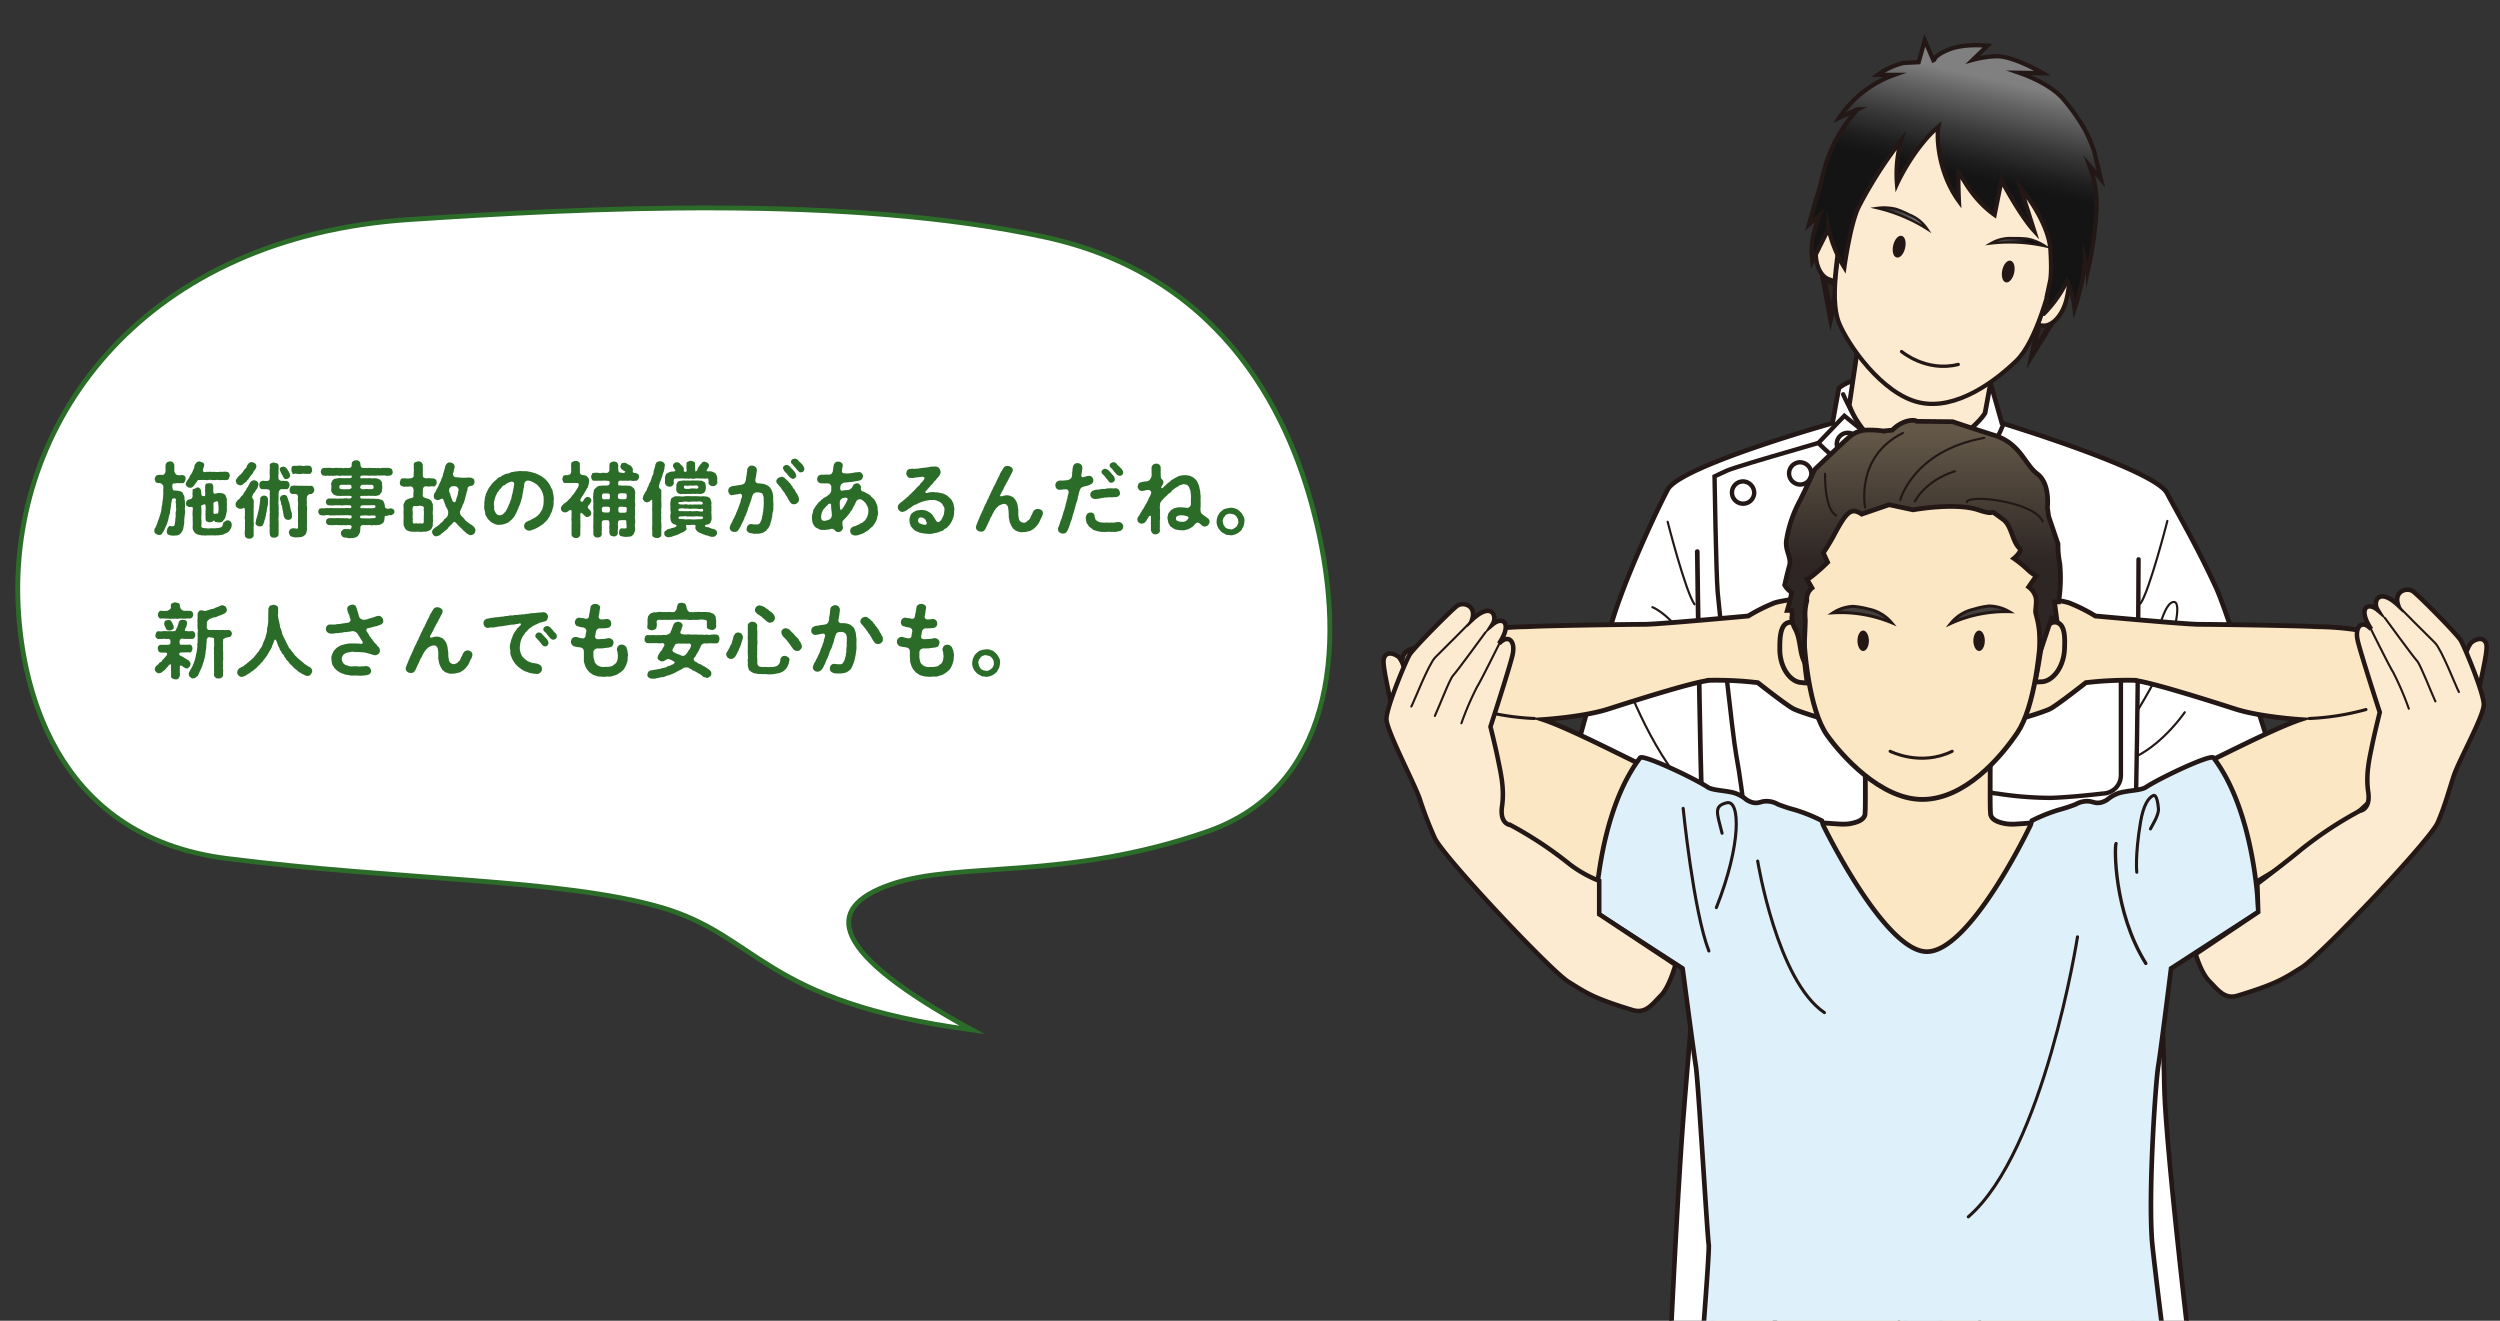 <svg id="レイヤー_1" data-name="レイヤー 1" xmlns="http://www.w3.org/2000/svg" xmlns:xlink="http://www.w3.org/1999/xlink" viewBox="0 0 530 280"><rect x="0" y="0" width="530" height="280" fill="#333333" stroke="none"/><defs><style>.cls-1,.cls-10,.cls-16,.cls-22,.cls-26,.cls-28,.cls-5,.cls-7,.cls-8,.cls-9{fill:none;}.cls-2{clip-path:url(#clip-path);}.cls-3{fill:#ae7900;stroke-width:0.9px;}.cls-10,.cls-11,.cls-12,.cls-13,.cls-14,.cls-15,.cls-16,.cls-18,.cls-19,.cls-20,.cls-21,.cls-22,.cls-23,.cls-24,.cls-25,.cls-26,.cls-27,.cls-28,.cls-3,.cls-4,.cls-5,.cls-6,.cls-7,.cls-8,.cls-9{stroke:#231815;}.cls-10,.cls-11,.cls-12,.cls-13,.cls-14,.cls-15,.cls-16,.cls-18,.cls-19,.cls-20,.cls-21,.cls-22,.cls-23,.cls-24,.cls-25,.cls-26,.cls-27,.cls-28,.cls-29,.cls-3,.cls-4,.cls-5,.cls-6,.cls-7,.cls-8,.cls-9{stroke-miterlimit:10;}.cls-4{fill:#fae3ee;}.cls-10,.cls-16,.cls-22,.cls-25,.cls-26,.cls-28,.cls-4,.cls-5,.cls-6,.cls-7,.cls-8,.cls-9{stroke-linecap:round;}.cls-4,.cls-5{stroke-width:0.49px;}.cls-29,.cls-6{fill:#fff;}.cls-25,.cls-6,.cls-8{stroke-width:0.99px;}.cls-7{stroke-width:0.93px;}.cls-9{stroke-width:0.95px;}.cls-10{stroke-width:0.46px;}.cls-11,.cls-13,.cls-15,.cls-27{fill:#fdebd1;}.cls-11,.cls-23{stroke-width:1px;}.cls-12,.cls-14{fill:#2e2624;}.cls-12{stroke-width:1.14px;}.cls-13{stroke-width:0.92px;}.cls-14{stroke-width:1.28px;}.cls-15,.cls-20{stroke-width:0.91px;}.cls-16{stroke-width:0.71px;}.cls-17{fill:#231815;}.cls-18,.cls-19{stroke-width:0.51px;}.cls-18{fill:url(#linear-gradient);}.cls-19{fill:url(#linear-gradient-2);}.cls-20{fill:url(#名称未設定グラデーション_7);}.cls-21{fill:#fce7c4;stroke-width:1.02px;}.cls-22{stroke-width:0.66px;}.cls-23{fill:url(#名称未設定グラデーション_48);}.cls-24{fill:#44403e;stroke-width:0.64px;}.cls-25{fill:#def1fb;}.cls-26{stroke-width:0.72px;}.cls-27{stroke-width:0.96px;}.cls-28{stroke-width:0.45px;}.cls-29{stroke:#2b6c28;stroke-width:1.03px;}.cls-30{fill:#2b6c28;}</style><clipPath id="clip-path"><rect class="cls-1" x="275.36" y="-5.36" width="265.26" height="285.36"/></clipPath><linearGradient id="linear-gradient" x1="827.23" y1="37.39" x2="837.96" y2="37.39" gradientTransform="matrix(-1.04, -0.25, -0.23, 1.05, 1277.08, 211.98)" gradientUnits="userSpaceOnUse"><stop offset="0" stop-color="gray"/><stop offset="1"/></linearGradient><linearGradient id="linear-gradient-2" x1="859.01" y1="37.69" x2="869.73" y2="37.69" gradientTransform="matrix(1.04, 0.23, -0.25, 1.05, -464.96, -183.77)" xlink:href="#linear-gradient"/><linearGradient id="名称未設定グラデーション_7" x1="375.47" y1="6.3" x2="375.47" y2="27.33" gradientTransform="translate(56.46 -72.79) rotate(12.8)" gradientUnits="userSpaceOnUse"><stop offset="0" stop-color="gray"/><stop offset="0.19" stop-color="#666"/><stop offset="0.55" stop-color="#3a3a3a"/><stop offset="0.84" stop-color="#1e1e1e"/><stop offset="1" stop-color="#141414"/></linearGradient><linearGradient id="名称未設定グラデーション_48" x1="407.72" y1="91.47" x2="407.72" y2="136.33" gradientTransform="translate(-0.15 0.09) rotate(-0.01)" gradientUnits="userSpaceOnUse"><stop offset="0" stop-color="#635848"/><stop offset="0.62" stop-color="#2e2624"/></linearGradient></defs><title>アートボード 1</title><g class="cls-2"><path class="cls-3" d="M411.26,278s4.06,37.38,5.15,45.16,1.73,13.38,1.78,14.31-.92,6.62-.92,6.62a24.54,24.54,0,0,1,1.23,10.27c-.69,5.05.44,16.42.2,18s0,.32,1.64,17.46,2.14,20.56,3.92,29.24.95,13.89.68,14.84-1.21,7.26-.82,8.49,1.7,7.12,2.08,8,1.63,8.17,1.63,8.17a21.83,21.83,0,0,1,13.11-3.44,116.85,116.85,0,0,1,12.56,1.52l-.93-5a25.76,25.76,0,0,1-.24-7c.49-2.84.52-7.34-1.2-10.63-1.18-2.24-1.84-6.49-.52-11.87s1.91-5.24,1.72-15c-.16-8.8-2-7.31-1-17.38a143.2,143.2,0,0,0,.39-21.93c-.13-2.19-1.43-13.71-1.43-13.71s.83-5.76-.78-8.1c-.8-1.18-1.56-4.63-1-5.59s.37-10.66.37-10.66.32-6,.25-7.22,1.82-19.49,2.39-20.77.65-28.83.65-28.83Z"/><path class="cls-3" d="M404.12,278.61s-3.59,37.4-4.59,45.19-1.56,13.39-1.6,14.33,1,6.61,1,6.61a37,37,0,0,0-.83,4c0,.94-2.51,2.69-1.76,7.73s1.25,14.94,1.51,16.51-.34,2.61-1.74,19.76-1.89,19.9-3.57,28.59,1.14,20.48.76,21.72-1.61,7.13-2,8.05-.51,7.91-.51,7.91a115.89,115.89,0,0,0-14.16-2.82c-5.75-.59-12.55,1.32-12.55,1.32l.87-5s-1.12-4.11-1.64-6.95a7.65,7.65,0,0,1,1.25-6.52,12.46,12.46,0,0,0,2.11-10.86c-1.39-5.38-1.91-6.72-.56-15.43s2.12-13.06.94-23.12-2.4-18.8-2.31-21,2.47-12.15,2.47-12.15l-1.59-5.67a14.42,14.42,0,0,1,1.06-4c.7-1.23,1.5-4.64.89-5.6s-.5-10.66-.5-10.66-1.32-8.54-1.27-9.78-1.13-16.91-1.72-18.19-1-28.83-1-28.83Z"/><path class="cls-4" d="M451.39,102.63s-.69,18.45-3.1,22.82l-3.37,29.68"/><path class="cls-5" d="M454.76,122.25s-3.11,11-5.7,15.48-2.59,3-2.59,3"/><path class="cls-6" d="M469.83,124.64c-4-8.7-7.63-14.83-10.43-20.11-2.64-5-35-14.82-35-14.82l-2.24-7.91c-3.37-3.36-26.26-4.55-32.32.48l-1.35,7.43s-32.29,9.08-34.93,14.07c-2.8,5.28-9.7,20.34-12.08,29-2.09,7.67-11.25,40.3-11.25,40.3a69,69,0,0,0,12.7,6.83c8.26,3.54,18.41,4.24,18.41,4.24S357.64,227,357,235.28c-1.38,16.89-3,52.41-3,52.41s8.16,2.18,14.31,3.46c1.9.39,6,.76,7.48,1v2.19c8.75,1.2,18.4,1.08,30.41.36,15.78-.94,32.92-1.44,42.31-3.4a153.15,153.15,0,0,0,15.78-4.74s-5.19-43.37-5.45-56.27-1.45-46.83-1.45-46.83,1.37.4,8.85-3.12a85,85,0,0,0,18-12.13S472.79,131.07,469.83,124.64Z"/><path class="cls-7" d="M453.37,118.58s-.15,50.73-1.05,64.8"/><path class="cls-8" d="M359.82,116.93s.7,60,1.6,67.49"/><path class="cls-7" d="M419.55,132.71v31.51a3.87,3.87,0,0,0,3.74,4,74,74,0,0,0,11.52.93c4.79-.16,11.07-.93,11.07-.93a3.88,3.88,0,0,0,3.75-4V132.71A93.11,93.11,0,0,1,435,133.83C424.94,134,419.55,132.71,419.55,132.71Z"/><path class="cls-9" d="M455.31,221.74a96.92,96.92,0,0,1-16.16,1v50.84s-.3,5.38,4.49,5.05a46.4,46.4,0,0,0,8.38-1.35"/><path class="cls-9" d="M358.35,221.74a73.26,73.26,0,0,0,14.66,1v50.84s.3,5.38-4.48,5.05a20.91,20.91,0,0,1-6.89-1.35"/><path class="cls-7" d="M390.75,83.6a59.62,59.62,0,0,0,3,5.75"/><path class="cls-7" d="M396,92.23l-5-4.08-5.5,5.76s7.63,7.93,14.59,9.71c5.16,1.32,12.65.5,16.83-2.52,4.83-3.48,7.64-10.79,7.64-10.79"/><path class="cls-7" d="M385.47,93.91l-9.87,2.88s-8.19,2.39-9.54,3-2.58,1.2-2.58,1.2.33,20.62.67,24.58,3.14,30.32,3.93,34.52,1.46,9.59,1.8,12.47,3.81,26.13,5.05,33.08,1.34,25.54,1.9,33.33-.89,52.75-.89,52.75"/><path class="cls-7" d="M371.89,104.58a2.36,2.36,0,1,1-2.35-2.52A2.44,2.44,0,0,1,371.89,104.58Z"/><path class="cls-7" d="M384,100.5A2.36,2.36,0,1,1,381.66,98,2.44,2.44,0,0,1,384,100.5Z"/><path class="cls-7" d="M394.11,94.27a2.36,2.36,0,1,1-2.35-2.52A2.44,2.44,0,0,1,394.11,94.27Z"/><path class="cls-10" d="M457.78,133s1.35-5.48,3.11-5.39-.25,7.47-1.17,9.84c-1.45,3.77-2.13,5.87-6.54,13.17"/><path class="cls-10" d="M463.17,151s-4.28,6.33-10.3,9.38"/><path class="cls-10" d="M459.48,110.44s-3.8,14.85-5.7,17.51"/><path class="cls-10" d="M353.54,110.62s3.8,14.85,5.7,17.5"/><path class="cls-10" d="M350.32,128.73s2.93,1.09,6.38,5.78,2.94,6.88,3.11,7.35l.17.47a11.38,11.38,0,0,0-2.67-2.27,26.75,26.75,0,0,0-5.53-2.58"/><path class="cls-10" d="M384.33,189.44s8.85,42.92,21.79,67,16.73,28.36,18.11,28.24"/><path class="cls-10" d="M394.73,250s8.17,32.4,9.83,36.32"/><path class="cls-10" d="M344.29,143.42S351,162.12,360,169.31"/><path class="cls-11" d="M403.94,97.41c4.72,1,14.52-6.08,16.88-9.8l1.91-10.35c.27-1.26-4.79,1.1-7.28.57l-16.1-3.44c-2.48-.53-4.78-5.08-5.05-3.81l-2.25,15.31C393.81,91.09,399.52,96.47,403.94,97.41Z"/><polygon class="cls-12" points="435.05 68.34 430.83 75.19 432.27 68.51 435.05 68.34"/><path class="cls-13" d="M437.86,57.64c-1.28-.82-2.79,1.23-2.79,1.23-.39,1.88-2.58,8.76-3.09,10a3,3,0,0,0,.94.13c1.93.39,4.5-2.07,5.28-6C438.57,61.21,439.13,58.47,437.86,57.64Z"/><polygon class="cls-14" points="386.51 58.59 388.1 67.06 389.61 60.51 386.51 58.59"/><path class="cls-15" d="M436.25,54.14c-1.61,7.06-4.53,18.22-8.78,22.34s-12.67,10.64-20.6,8.84-15.19-12.37-17-16.88c-2.24-5.6.19-17.15,1.84-24.42,4.52-19.88,17.39-27.83,29.69-25S440.76,34.26,436.25,54.14Z"/><path class="cls-16" d="M403.14,74.53s5.22,4.44,12,2.73"/><path class="cls-17" d="M401.36,52c-.29,1.27,0,2.43.74,2.59s1.49-.75,1.78-2,0-2.43-.73-2.59S401.65,50.76,401.36,52Z"/><path class="cls-18" d="M408.6,48.59a8.23,8.23,0,0,0-3.84-3.1,19.58,19.58,0,0,0-2.82-1.2,10.76,10.76,0,0,0-4.08-.19A34.84,34.84,0,0,1,408.6,48.59Z"/><path class="cls-17" d="M427,57.86c-.29,1.27-1.09,2.18-1.78,2s-1-1.32-.74-2.59,1.08-2.18,1.78-2S427.28,56.59,427,57.86Z"/><path class="cls-19" d="M422,51.62a8.25,8.25,0,0,1,4.81-1.13,21,21,0,0,1,3.06.13,10.7,10.7,0,0,1,3.76,1.59A35,35,0,0,0,422,51.62Z"/><path class="cls-13" d="M388,46.83c1.68-.15,2.31,2.38,2.31,2.38-.44,1.87-1.29,9.06-1.32,10.41a4.21,4.21,0,0,1-1-.32c-2.16-.53-3.69-3.92-2.74-7.78C385.7,49.72,386.35,47,388,46.83Z"/><path class="cls-20" d="M442,54.75l.66,2.45a78,78,0,0,0,1.8-12.84A23.28,23.28,0,0,0,443,35.17l2.4,2.81L444,32.23a32.47,32.47,0,0,0-2-4.74,43.86,43.86,0,0,0-4.32-6.17c-2.34-2.93-6.84-4.93-9.6-5.89l5,.08s-6.24-3.65-9.79-3.59a22.26,22.26,0,0,0-5.05.76l3.12-3c-1.31-.1-5.25-.35-8.18.81-3.8,1.51-3.13,2.66-3.13,2.66l-2-4.6-1.3,4.64-3.2.16a15.76,15.76,0,0,0-5.49,2.53l3.52,0A23.43,23.43,0,0,0,389.89,25l3.94-1.84a31.81,31.81,0,0,0-6.26,10.17c-1.37,3.86-1.42,5.71-2.66,9.15l-1.42,5.14,2.23-1.92c-1.58,4.16-1.84,6.42-1.51,9.71l3.46-6.93A26.54,26.54,0,0,0,391,56.69s1.28-9.27,3.05-12.84a91.07,91.07,0,0,1,9-14.06,26.05,26.05,0,0,0-.89,9.19s3.4-7.51,8.78-12.14c-.45,2.37,0,9.86,4.35,15.82,0,0-.18-3.73-.09-6.28.43.35,2.59,5.59,7.65,9.18l1.47-7.3s3.9,7.42,6.94,10.7c0,0-2.18-6.94-2.93-9.19,0,0,6,7.08,6.37,13.31.34,5.52-.15,6.8-.15,6.8l-.64,3c-.06.15.56-.32-.63,3.65a26.4,26.4,0,0,0,4.92-6.92,17.68,17.68,0,0,1,1.61,5.88S442,59,442,54.75Z"/><path class="cls-21" d="M357.65,167a71.51,71.51,0,0,0-8.71-4.45c-1-.25-15.73-8-21.79-10,0,0,8.44-.55,13.62-2.18,2.93-.93,18.26-5.9,21.79-6.15a74.27,74.27,0,0,1,10.1.51s6.06,4.79,7.58,5.55,9.59,3.28,9.34,2.53-1.26-26.77-1.26-26.77-9.85,1-12.12,1.77a35.34,35.34,0,0,0-5.56,2.78s-19.18,1.77-22,1.77-20.7.25-25,.5A58.88,58.88,0,0,0,307,135.44c-9.09,2.52-9.34,2-9.85,5s-1.78,9,1.27,13.64c3.55,5.37,17.07,20.81,29.44,27.88s17.85,10.76,18.61,12.53S359.16,168,357.65,167Z"/><path class="cls-22" d="M313.27,150.42a53.3,53.3,0,0,0,12,1.9"/><path class="cls-21" d="M457.2,167a70.8,70.8,0,0,1,8.71-4.45c1-.25,15.73-8,21.79-10,0,0-8.44-.55-13.62-2.18-2.93-.93-18.26-5.9-21.79-6.15a74.27,74.27,0,0,0-10.1.51s-6.06,4.79-7.58,5.55-9.59,3.28-9.34,2.53,1.26-26.77,1.26-26.77,9.85,1,12.12,1.77a35.34,35.34,0,0,1,5.56,2.78s19.18,1.77,22,1.77,20.7.25,25,.5a58.88,58.88,0,0,1,16.66,2.53c9.09,2.52,9.34,2,9.84,5s1.79,9-1.26,13.64c-3.55,5.37-17.07,20.81-29.44,27.88s-17.85,10.76-18.61,12.53S455.69,168,457.2,167Z"/><path class="cls-22" d="M501.58,150.42a53.3,53.3,0,0,1-12,1.9"/><path class="cls-21" d="M437.8,178.65c-1.18-6.45-8.69-3.41-12.44-4-1.72-.27-3.15-.84-3.36-2s0-17.24,0-17.24c0-1.5-2.22-2.71-5-2.71H400.38c-2.73,0-5,1.21-5,2.71,0,0,.19,16.08,0,17.24s-1.64,1.72-3.36,2c-3.75.59-11.26-2.45-12.44,4-1.57,11.28-2.1,21.28-2.27,25.95h62.73C439.9,199.93,439.37,189.93,437.8,178.65Z"/><path class="cls-21" d="M436.2,132c-1.68-.64-3.07,1.72-3.07,1.72a108.79,108.79,0,0,1-1.69,10.82,4.66,4.66,0,0,0,1.15,0c2.37.09,4.93-2.87,5.09-7C437.75,135.56,437.88,132.64,436.2,132Z"/><path class="cls-21" d="M379.07,132c1.71-.54,3,1.89,3,1.89,0,2,.8,9.52,1.08,10.9a5,5,0,0,1-1.14-.09c-2.37,0-4.77-3.14-4.69-7.29C377.32,135.45,377.36,132.52,379.07,132Z"/><path class="cls-21" d="M432.78,129.84c0,7.77-1.5,20.16-5.08,25.47s-11.17,14.17-20.18,14.17c-8.85,0-17.13-9.34-20.18-13.63-3.79-5.33-5.09-18-5.09-26,0-21.88,11.94-33.27,25.89-33.28S432.78,108,432.78,129.84Z"/><path class="cls-22" d="M400.71,159.27s6.48,3.31,13.15,0"/><path class="cls-23" d="M394.68,109l5.81-2,5.08,1.09s8.9-1.63,13.8,0,1.27-.9,5.26,2c1.9,1.38,1.91,4.63,3.51,6.14.69.64-1.19,2.16-1.19,2.16,2.9,2,3.1,2.9,4.76,3.68l-1.63,2.36a4.09,4.09,0,0,1,1.5,2.13c.3,1.14-.17,2.87,0,3.43.91,3.42.75,3.85.92,8.28l2.43-7.27,1.12.37-.5-3.76h.88a32.86,32.86,0,0,0,.25-8.15,19.34,19.34,0,0,1-.38-4.14l-2-5.89-.25-1.88s.63-5-2.13-7.08-3.56-6.42-9.07-8.17-8.9-2.9-8.9-2.9l-7.61-.08s-.42-.48-2.17,0a7.09,7.09,0,0,0-3,1.87l-1.95.18a19.25,19.25,0,0,0-3.81-.18c-2.13.27-2.86,1-4.36,2.36s-6.35,6-6.35,6-1.33,3-3.09,6.54a26.27,26.27,0,0,0-2.9,8.53c-.25,2.25,1.14,3.59.64,5.34s-1,4.08-1,4.08a4.62,4.62,0,0,0,1.49,1.56,39.26,39.26,0,0,1-.94,3.82h.95l.12,1.08s-.5.75.63,2.88.87,4.56,1.75,6.56c0,0,.38-6.94.38-8.57a10.93,10.93,0,0,1,.32-4,3,3,0,0,1,1.09-2.72l-1-1.75a35.22,35.22,0,0,0,4.31-3.69l-.91-2s1.21-1.81,2-3.27C391.36,108.65,392.32,107.4,394.68,109Z"/><path class="cls-17" d="M393.78,135.85c0,1.19.54,2.17,1.21,2.17s1.22-1,1.22-2.17-.55-2.18-1.22-2.18S393.78,134.65,393.78,135.85Z"/><path class="cls-24" d="M396.07,129.11a17.21,17.21,0,0,0-3.27-.56,8.53,8.53,0,0,0-4.2,1.37A28.16,28.16,0,0,1,401,132,8.6,8.6,0,0,0,396.07,129.11Z"/><path class="cls-17" d="M420.78,135.84c0,1.2-.54,2.17-1.21,2.17s-1.22-1-1.22-2.17.55-2.17,1.22-2.17S420.78,134.64,420.78,135.84Z"/><path class="cls-24" d="M421.69,128.47a17.23,17.23,0,0,0-3.25.68,8.59,8.59,0,0,0-4.85,3,28.22,28.22,0,0,1,12.35-2.48A8.78,8.78,0,0,0,421.69,128.47Z"/><path class="cls-10" d="M395.41,107.58s-2.18-10.71,8-15.79"/><path class="cls-10" d="M402.85,106s2.72-10.44,17.79-13.17"/><path class="cls-10" d="M405.94,106.31s2.13-4.4,8.48-6.4"/><path class="cls-10" d="M386.92,100.45s-.27,7.22,2.32,8.85"/><path class="cls-10" d="M417,106.44c.25-1.73,14.16-.13,16.06,4.09"/><path class="cls-25" d="M456.22,263c-.79-11,.78-33.7,1.33-37s2.72-20.69,2.72-20.69l18.52-12s-.55-20.88-9.53-32.67c-.62-.78-11.14,4.17-14.35,6.26-1,.67-3.63.66-5.53,1.18a7.34,7.34,0,0,0-2.63,1.45c-1.91,1.19-2.76.5-3.73.36a4.89,4.89,0,0,0-3,.64,34.76,34.76,0,0,1-3.63,1.18,36.19,36.19,0,0,0-5.63,2.27l-.27.91s-12.71,26.86-22,26.86c-9,0-22-26.86-22-26.86l-.27-.91a36.19,36.19,0,0,0-5.63-2.27,34.76,34.76,0,0,1-3.63-1.18,4.89,4.89,0,0,0-3-.64c-1,.14-1.82.83-3.73-.36a7.34,7.34,0,0,0-2.63-1.45c-1.9-.52-4.51-.51-5.53-1.18-3.21-2.09-13.73-7-14.35-6.26-9,11.79-9.53,32.67-9.53,32.67l18.52,12S359,222.73,359.52,226s2.45,36.22,2.73,37.85-3.33,45.59-3.33,45.59l47.71,2.88h3.81L462,310.16S456.51,267.08,456.22,263Z"/><path class="cls-22" d="M453,184.91s-.41-3.42.8-10.67c.6-3.59,1.71-5.17,2.7-5.59.69-.3,1,1.6,1.09,2.79.12,1.39-1.43,3.68-1.69,4.29"/><path class="cls-26" d="M448.6,178.85c-.32.41-.6,14.33,6.31,25.39"/><path class="cls-22" d="M440.43,198.61s-7.08,45.48-23.15,59.36"/><path class="cls-22" d="M363.87,192.41c5.35-13.51,5.06-22.9,2.21-22.22s-2.07,2.18-1,6.45"/><path class="cls-22" d="M356.83,171.38s2.18,21.79,5.45,30.23"/><path class="cls-22" d="M372.63,182.55s4.08,25.32,14.15,32.13"/><path class="cls-27" d="M522.47,139.62s.63-2.81,1.63-3.54,2.54-1.09,3,.46-1.73,9.44-1.64,10.62Z"/><path class="cls-27" d="M468.37,208c1.82,1.81,3.19,3.94,6,3.08,8.35-2.54,9.81-3.63,13.62-6s27.19-26.91,28.82-30.73,2.32-6.67,3.41-9.93,6.34-12.61,6.34-15.06-4.08-12.26-4.9-13.62-8.78-9.4-10.07-10.35-4.18-.09-3.18,2.91c-4.17-3.9-5.45-.73-4.36,1-2.17-1.82-4.26-.28-1.36,4.08-1.9-2.09-3.63-.63-2.81,2.63s4.63,15,4.63,15-1.09,4.36-1.64,7.08-1.36,6-.81,9.8-1.77,4-1.77,4a81.68,81.68,0,0,0-12.66,8.39c-2.34,2-9.07,7.08-9.07,7.08l.18,6-13.25,8.89S466.56,206.15,468.37,208Z"/><path class="cls-28" d="M502.41,132.91s4.36,8.8,4.9,9.53a63,63,0,0,1,3.36,7.8"/><path class="cls-28" d="M505.59,131s6.08,8.35,6.8,9.08,2.91,6.44,3.91,8.62"/><path class="cls-28" d="M508.67,128.64c.09.27,6.08,6.17,7.54,7.63s4.62,9.71,5.08,10.43"/><path class="cls-27" d="M298,142.7s-.64-2.81-1.63-3.54-2.55-1.09-3,.46,1.72,9.44,1.63,10.62Z"/><path class="cls-27" d="M352.11,211.05c-1.81,1.81-3.18,3.94-6,3.08-8.35-2.54-9.8-3.63-13.61-6s-26.73-26.73-28.36-30.54a79.66,79.66,0,0,1-3.14-8.17c-1.09-3.26-7.08-14.56-7.08-17s4.09-12.26,4.91-13.62,8.78-9.4,10.07-10.35,4.18-.09,3.18,2.91c4.17-3.9,5.44-.73,4.35,1,2.18-1.82,4.27-.28,1.37,4.08,1.9-2.09,3.63-.63,2.81,2.63s-4.63,15-4.63,15,1.09,4.36,1.63,7.08,1.36,6,.82,9.8,1.77,3.95,1.77,3.95a81.35,81.35,0,0,1,12.66,8.39,26.25,26.25,0,0,0,6.17,3.45v7.08l16.16,10.71S353.93,209.23,352.11,211.05Z"/><path class="cls-28" d="M318.08,136s-4.36,8.8-4.9,9.53a63,63,0,0,0-3.36,7.8"/><path class="cls-28" d="M314.9,134.08s-6.08,8.35-6.81,9.08-2.9,6.44-3.9,8.62"/><path class="cls-28" d="M311.81,131.72c-.09.27-6.08,6.17-7.53,7.63s-4.63,9.71-5.08,10.43"/></g><path class="cls-29" d="M3.78,126.53c-.87-37.93,26.83-76.31,83.16-80,37.2-2.43,92.57-5.33,134.49,3.71s53.72,44.13,57.65,60.54c6.55,27.35,3,56.41-23.15,65.51-30.22,10.5-52.73,6.21-67.14,11.23s-13,14.28,17.3,30.83c-44.7-6-45-19.92-66-26S85.27,186.71,48.07,182,4.19,144.3,3.78,126.53Z"/><path class="cls-30" d="M39.22,107c.05.45-.09.82,0,1.23s-.06.81-.07,1.23a5.62,5.62,0,0,0-.09,1.22c0,.44-.12.75-.15,1.13a3.2,3.2,0,0,1-.16.55,1.68,1.68,0,0,1-.26.5c-.21.22-.41.52-.67.54-.19.18-.5.08-.83.15a2.57,2.57,0,0,1-1.06-.12c-.27-.09-.43-.1-.48-.36a.77.77,0,0,1-.07-.56,1.74,1.74,0,0,1,.21-.63c.17-.16.17-.42.48-.37.76.14.92,0,.92-.19a4.45,4.45,0,0,0,.17-1.09c0-.34.12-.72.09-1.1a1.88,1.88,0,0,1,.05-.78,1.36,1.36,0,0,0,0-.78c0-.19.07-.53,0-.77a1.46,1.46,0,0,1,0-.78c0-.19-.05-.41-.42-.36s-.41.07-.48.6a3.68,3.68,0,0,0-.14,1.07,3.28,3.28,0,0,0-.14.85c-.13.22,0,.62-.17.86a3.37,3.37,0,0,0-.21.83,4.68,4.68,0,0,1-.24.85,2.41,2.41,0,0,1-.31.79c-.09.21-.29.64-.35.81a6.69,6.69,0,0,1-.44.73.67.67,0,0,1-.75.35,1.24,1.24,0,0,1-.64-.26.64.64,0,0,1-.29-.61c0-.24,0-.43.16-.57a5.38,5.38,0,0,0,.45-1,8.42,8.42,0,0,1,.36-1c.07-.24.21-.69.31-1s.22-.71.22-1a5.36,5.36,0,0,1,.18-1,4.46,4.46,0,0,1,.12-1c0-.33.1-.72.07-1a5.16,5.16,0,0,0,0-1c0-.17.12-.59,0-1,0-.09-.14-.17-.29-.36a.88.88,0,0,0-.69-.19c-.29,0-.59-.12-.64-.3s-.17-.39-.19-.57A2.82,2.82,0,0,1,33,101a.64.64,0,0,1,.52-.3,2.84,2.84,0,0,1,1,0,.88.88,0,0,0,.57-.77c0-.56,0-.87,0-1.32a1.33,1.33,0,0,1,.3-.59,1.18,1.18,0,0,1,.64-.19.8.8,0,0,1,.64.19,1.81,1.81,0,0,1,.29.59c0,.45,0,.81,0,1.32.07.29.34.76.62.77a3.43,3.43,0,0,0,1.12,0,2.33,2.33,0,0,1,.54.28.93.93,0,0,1,.1.57,1.21,1.21,0,0,1-.21.59.52.52,0,0,1-.43.31,1.44,1.44,0,0,0-.62,0,3,3,0,0,0-.79,0c-.19.06-.32,0-.54.06s-.24.45-.21.79.14.74.49.69a5.86,5.86,0,0,1,1,.1c.29.11.52.14.71.42a2.45,2.45,0,0,0,.31.6,3.31,3.31,0,0,1,.07.68C39.15,106.21,39.31,106.7,39.22,107Zm.16-4.35a1.64,1.64,0,0,1,.24-.65c.19-.32.33-.44.5-.75a2.78,2.78,0,0,1,.43-.78,2.24,2.24,0,0,0,.36-.76,2.59,2.59,0,0,0,.31-.82.87.87,0,0,1,.16-.47c.1-.21.26-.24.35-.43a1.56,1.56,0,0,1,.53-.18,3.71,3.71,0,0,1,.69.25.5.5,0,0,1,.33.6,4.42,4.42,0,0,1-.21.73.64.64,0,0,0,.07.62c.14.15.52.07.68,0a5.37,5.37,0,0,0,.86,0c.22,0,.47.11.67,0a3.87,3.87,0,0,0,1.32,0c.37.07.81-.05,1.33,0,.27.06.44.11.53.28s.24.43.19.59-.15.48-.19.6a.54.54,0,0,1-.53.28c-.3.07-.45,0-.8,0s-.57.08-.74,0a3.14,3.14,0,0,0-.76,0c-.3.08-.57,0-.76,0a1.86,1.86,0,0,0-.78,0c-.28.07-.48,0-.76,0a6.4,6.4,0,0,0-.76,0c-.22,0-.5,0-.71,0a1.12,1.12,0,0,1-.34.53,3.27,3.27,0,0,0-.38.56c-.21.2-.19.25-.38.38a.55.55,0,0,1-.54.15.62.62,0,0,1-.62-.24A.67.67,0,0,1,39.38,102.69ZM49,111.9c-.17.29-.26.5-.34.6a1.83,1.83,0,0,1-.52.43c-.21.14-.47.19-.64.3s-.5.21-.71.17a2.15,2.15,0,0,1-.76.09c-.21,0-.59.07-.73,0a5,5,0,0,1-.69,0,4.14,4.14,0,0,1-.69,0,1.51,1.51,0,0,1-.76,0,1.27,1.27,0,0,1-.77-.09,1,1,0,0,1-.66-.19c-.36-.08-.54-.43-.71-.67a1.63,1.63,0,0,1-.17-1,7.32,7.32,0,0,0,0-1c0-.29,0-.74,0-1a5.9,5.9,0,0,1,0-1.28c0-.19.14-.73-.16-.78s-.62.15-.95-.19a.47.47,0,0,1-.29-.57.58.58,0,0,1,.19-.54c.14-.27.35-.27.67-.34s.49-.33.54-.69a3.25,3.25,0,0,1,0-1.06c-.07-.24,0-.41.32-.46s.35-.21.56-.28a.64.64,0,0,1,.62.19,1,1,0,0,1,.31.67c0,.21,0,.63.12.83s.45.14.61.13.1-.47.12-.78a2,2,0,0,1,0-.8,1.55,1.55,0,0,1,0-.57c0-.19.12-.5.28-.51l.57-.07a3.42,3.42,0,0,1,.57.07,1.37,1.37,0,0,1,.28.51c0,.3,0,.61,0,1.09s.18.66.64.5a2.17,2.17,0,0,1,.8-.1,2.23,2.23,0,0,0,.6.08,3.33,3.33,0,0,1,.5.33,4.3,4.3,0,0,1,.35,1,5.06,5.06,0,0,0,0,.83c.05.31-.07.66,0,1a2.89,2.89,0,0,1-.1,1c0,.25-.18.66-.18.82a2.25,2.25,0,0,1-.53.84.88.88,0,0,1-.83.33c-.35,0-.61-.07-.76-.07a.51.51,0,0,1-.23-.19c-.08-.1-.17-.19-.29,0s-.5.19-.78.26a2.72,2.72,0,0,1-.57-.19c-.22-.1-.21-.29-.26-.52a7,7,0,0,0,0-.81c-.07-.22.06-.55,0-.78a7,7,0,0,0,0-1.29c0-.38-.47-.17-.76-.05s-.1.53-.12.78a11.76,11.76,0,0,1,0,1.34,7.49,7.49,0,0,0,0,1.06,3.83,3.83,0,0,1,0,1.07c0,.38,0,.53.38.55a2,2,0,0,0,.74.09,1.5,1.5,0,0,0,.76,0c.24,0,.8,0,1.23,0,.17-.07.38,0,.66-.09a2.27,2.27,0,0,0,.5-.17c.13-.17.24-.26.27-.45a1.65,1.65,0,0,1,.16-.54c.26-.12.53-.43.81-.43a.86.86,0,0,1,.67.26,1,1,0,0,1,.26.66A1.57,1.57,0,0,1,49,111.9Zm-3.75-4.08c0,.31,0,.48,0,.8s.23.46.47.26c.4,0,.43,0,.48,0a2.71,2.71,0,0,0,.12-1.17c.07-.35-.12-.82-.06-1.26a.38.38,0,0,0-.56-.09.48.48,0,0,0-.45.59A9,9,0,0,0,45.28,107.82Z"/><path class="cls-30" d="M54.2,104c-.14.19-.1.33-.28.43s-.27.4-.38.64-.15.5.16.76a2.24,2.24,0,0,1,.07,1.07,4,4,0,0,1,0,.92c0,.4,0,.6,0,.93s0,.55,0,.93,0,.59,0,.94a2.74,2.74,0,0,1,0,.91c0,.26,0,.71,0,.94s0,.62,0,1-.12.38-.31.53-.38.26-.61.17a.58.58,0,0,1-.62-.17c-.26-.15-.29-.22-.31-.53a1.93,1.93,0,0,1,0-.83c-.08-.19.07-.45,0-.81a4.24,4.24,0,0,0,0-.8c0-.33.07-.69,0-.92a1.94,1.94,0,0,1,0-.79c0-.21,0-.41,0-1,0-.21,0-.66-.23-.66a1.19,1.19,0,0,1-.86.19c-.21,0-.45-.17-.62-.28a.71.71,0,0,1-.26-.6.78.78,0,0,1,.31-.71c.09-.17.15-.33.36-.4s.19-.24.36-.41.21-.35.32-.38.27-.19.31-.42a3.1,3.1,0,0,1,.31-.44c.1-.19.2-.25.29-.45s.09-.24.26-.45.1-.21.26-.45.17-.4.29-.55a1.18,1.18,0,0,1,.81-.5,1.21,1.21,0,0,1,.66.24,1.32,1.32,0,0,1,.33.62c-.07.19-.1.33-.19.62S54.42,103.66,54.2,104ZM50,102c-.05-.23.17-.52.35-.74a2.91,2.91,0,0,1,.65-.66,3.23,3.23,0,0,0,.52-.62c.12-.12.22-.42.45-.59a1,1,0,0,0,.38-.59c0-.17.12-.22.24-.39s.36-.47.78-.44a1.64,1.64,0,0,1,.67.25c.21.1.24.34.31.6s-.1.26-.1.43a2.54,2.54,0,0,1-.28.47.82.82,0,0,0-.29.45,2.18,2.18,0,0,1-.29.45.78.78,0,0,0-.33.43,1.17,1.17,0,0,0-.33.41c0,.09-.24.26-.35.4a.83.83,0,0,1-.36.38,3.42,3.42,0,0,0-.4.36,1.82,1.82,0,0,1-.7.31,2.39,2.39,0,0,1-.64-.27C50.09,102.47,50.07,102.19,50,102Zm6.81,3.9c0,.23,0,.52,0,.71a1.42,1.42,0,0,1-.09.67,3.11,3.11,0,0,0-.1.66,2.92,2.92,0,0,0-.1.66,1,1,0,0,0-.12.58,3.36,3.36,0,0,0-.18.78,1.87,1.87,0,0,0-.22.76c-.16.26-.16.38-.26.55-.14.32-.45.33-.73.33s-.43-.15-.58-.22a.61.61,0,0,1-.26-.55c.14-.51.08-.64.19-.82a7.32,7.32,0,0,1,.26-.88,6.21,6.21,0,0,1,.2-.9,8.32,8.32,0,0,0,.16-.91,5.88,5.88,0,0,0,.12-.92,1.5,1.5,0,0,0,.05-.65.57.57,0,0,1,.28-.49c.09-.07.34-.24.53-.17a.7.7,0,0,1,.63.22A1.57,1.57,0,0,1,56.83,105.85Zm2.45-1.92c-.17.14-.12.37-.19.57a5.64,5.64,0,0,0,0,.83c0,.28-.07.52,0,.64a4,4,0,0,0,0,1.2,11.8,11.8,0,0,1,0,1.19,9.76,9.76,0,0,1,0,1.21c-.07.36,0,.81,0,1.19s0,.81,0,1.19,0,.78,0,1.23a.65.65,0,0,1-.31.57,1.11,1.11,0,0,1-.62.19c-.18,0-.56,0-.64-.19-.24-.09-.23-.31-.31-.57a7.19,7.19,0,0,1,0-1.23,4.29,4.29,0,0,1,0-1.19,6.76,6.76,0,0,1,0-1.19c-.09-.35.05-.85,0-1.21s0-.78,0-1.19a8,8,0,0,1,0-1.2,4.4,4.4,0,0,0,0-.64c0-.19,0-.41,0-.83,0-.2.07-.55-.12-.69a1.36,1.36,0,0,0-.54-.17,4.42,4.42,0,0,1-.91,0c-.21.09-.35-.12-.52-.29a.92.92,0,0,1-.12-.55c.05-.23,0-.49.12-.61a.87.87,0,0,1,.5-.29c.21-.09.52.07,1,0a.5.5,0,0,0,.57-.57c.05-.45,0-.69,0-1s0-.54,0-.81a2.31,2.31,0,0,0,0-.83c0-.26.1-.49.33-.52a1.36,1.36,0,0,1,.62-.16,2.27,2.27,0,0,0,.6.16.51.51,0,0,1,.33.52,3.26,3.26,0,0,1,0,.83c0,.24,0,.58,0,.81a4.53,4.53,0,0,0,0,1c-.09.19.24.5.59.57.55-.07.72.09,1.07,0a1.56,1.56,0,0,1,.5.28,1.1,1.1,0,0,1,.17.58.75.75,0,0,1-.17.59c-.07.12-.25.38-.5.29a8.88,8.88,0,0,1-1.07,0A.58.58,0,0,0,59.28,103.93Zm0-4.38c.07-.28.07-.35.26-.5s.36-.11.52-.19a1.17,1.17,0,0,1,.64.31,6.76,6.76,0,0,1,.43.58c.14.18.14.38.27.45a3.92,3.92,0,0,0,.13.52.66.66,0,0,1-.25.54.65.65,0,0,1-.57.24c-.32.09-.45-.12-.6-.38s-.26-.5-.36-.61C59.43,99.88,59.35,99.81,59.33,99.55ZM61,110.19c-.41,0-.6-.23-.76-.56a1.31,1.31,0,0,1-.14-.62,2.48,2.48,0,0,1-.1-.62,1.49,1.49,0,0,1-.14-.62c-.08-.14,0-.43-.14-.64s-.15-.34-.15-.6a5.81,5.81,0,0,0-.21-.66c-.1-.41.12-.5.23-.73a1.23,1.23,0,0,1,.55-.22c.4,0,.66.14.76.43s.19.64.34,1,.21.81.26,1a8.69,8.69,0,0,0,.21,1,1.9,1.9,0,0,1,.17,1,.66.66,0,0,1-.22.67A.72.72,0,0,1,61,110.19Zm5.39-5.75a.6.6,0,0,1-.6.29c-.31,0-.75.4-.71.66a3.17,3.17,0,0,0,0,1.12,2.26,2.26,0,0,0,0,.9c.07.24,0,.69,0,.91s0,.66,0,.92,0,.65,0,.91,0,.66,0,.92a6.7,6.7,0,0,0,0,.9,2.14,2.14,0,0,1-.1.81,1.07,1.07,0,0,1-.42.71,1.29,1.29,0,0,1-.67.34,2.28,2.28,0,0,1-.75.07,2.53,2.53,0,0,1-1.22-.12.71.71,0,0,1-.49-.31c-.05-.14-.15-.4-.19-.57s.14-.48.23-.62a.9.9,0,0,1,.57-.28,3,3,0,0,1,.88.09c.26,0,.26-.21.26-.42a7.76,7.76,0,0,0,0-.84,8.6,8.6,0,0,1,0-.88c0-.23,0-.54,0-.88a8.68,8.68,0,0,1,0-.89,3.19,3.19,0,0,1,0-.88,8.2,8.2,0,0,0,0-.86,3.09,3.09,0,0,1,0-1.07,1,1,0,0,0-.19-.54,1.67,1.67,0,0,0-.8-.1c-.27,0-.51,0-.62-.29a.57.57,0,0,1-.15-.59,1,1,0,0,1,.15-.59c.09-.22.18-.21.5-.29s.57,0,1,0a7.21,7.21,0,0,0,.93,0,4.27,4.27,0,0,0,.95,0,3.1,3.1,0,0,0,1,0,.93.93,0,0,1,.5.29c0,.17.23.43.17.59A.81.81,0,0,1,66.41,104.44ZM61.8,99.57c-.09-.09,0-.3.07-.56s.29-.21.5-.27a3.57,3.57,0,0,0,.79,0,1.76,1.76,0,0,1,.76,0,1.46,1.46,0,0,0,.78,0,3.54,3.54,0,0,1,.8,0c.22-.06.38.13.5.27a2.6,2.6,0,0,1,.17.59.73.73,0,0,1-.17.59.43.43,0,0,1-.5.27c-.3,0-.56,0-.8,0a2,2,0,0,0-.78,0,1.4,1.4,0,0,1-.76,0c-.32,0-.5-.09-.79,0s-.48-.07-.4-.31A.61.61,0,0,1,61.8,99.57Z"/><path class="cls-30" d="M83.38,109c-.19.09-.36.28-.66.22s-.59.16-.81.14-.36.07-.36.24a6.46,6.46,0,0,1-.12.87.87.87,0,0,1-.49.57,1.46,1.46,0,0,1-.88.27,3.38,3.38,0,0,1-.91,0,1,1,0,0,1-.71,0c-.19-.07-.45.07-.69,0a4,4,0,0,1-.78,0,.53.53,0,0,0-.57.6c0,.54-.09.82-.1,1a4.2,4.2,0,0,1-.44.72,1.29,1.29,0,0,1-.7.35,1.5,1.5,0,0,1-.78.08.94.94,0,0,1-.62,0,1.93,1.93,0,0,0-.69-.09.71.71,0,0,1-.54-.29,1,1,0,0,1-.26-.75.94.94,0,0,1,.28-.5c.24-.19.29-.27.6-.27.56,0,.78,0,1,.06s.33-.2.41-.63c-.19-.38-.58-.23-.88-.28a2.13,2.13,0,0,1-.84,0,1.15,1.15,0,0,1-.64,0c-.47.09-.81-.07-1.21,0s-.85,0-1.25,0a.71.71,0,0,1-.63-.72c0-.3.24-.73.63-.73a10.76,10.76,0,0,1,1.25,0,6.92,6.92,0,0,1,1.21,0c.21,0,.33,0,.64,0a7.72,7.72,0,0,0,.84,0,1,1,0,0,0,.66.06c.07,0,.22-.11.21-.44s-.37-.15-.56-.24a6.14,6.14,0,0,0-1,0c-.26,0-.61,0-.8,0a5.47,5.47,0,0,1-.81,0c-.35,0-.57.09-.79,0a1.79,1.79,0,0,1-.8,0,1.49,1.49,0,0,0-.79,0,2.11,2.11,0,0,1-.83,0,.63.63,0,0,1-.5-.24c-.06-.2-.23-.26-.19-.51s0-.38.19-.52c0-.19.26-.16.5-.24a2,2,0,0,0,.83,0,5.21,5.21,0,0,1,.79,0c.33-.07.52,0,.8,0s.51,0,.79,0,.54,0,.81,0,.5,0,.8,0a3.37,3.37,0,0,1,1,0c.28,0,.47,0,.5-.24.06-.37-.43-.42-.81-.37a3.84,3.84,0,0,0-.84,0,1.23,1.23,0,0,1-.64,0c-.45,0-.85,0-1.21,0a5.83,5.83,0,0,1-1.25,0,.65.65,0,0,1-.63-.73c-.07-.29.27-.69.63-.72a7.39,7.39,0,0,0,1.25,0,3.77,3.77,0,0,0,1.21,0c.19,0,.41.08.64,0a2.6,2.6,0,0,1,.84,0c.3.07.87,0,.88-.28s-.29-.27-.48-.27a5.92,5.92,0,0,0-.86,0c-.19,0-.49,0-.71,0a2.81,2.81,0,0,1-.71,0,1.82,1.82,0,0,1-1-.25,1.68,1.68,0,0,1-.45-.48,1.09,1.09,0,0,1-.14-.64,2.68,2.68,0,0,0,0-1,.84.84,0,0,1,.09-.54c.14-.24.12-.35.31-.47a.71.71,0,0,1,.57-.27c.19,0,.34-.12.64-.09a2,2,0,0,1,.69,0c.21,0,.52,0,.71,0a4.65,4.65,0,0,1,.86,0c.54,0,.52-.33.48-.48s0-.07-.15-.07a1.06,1.06,0,0,1-.36,0,5.31,5.31,0,0,1-.9,0c-.19.07-.57-.05-.73,0s-.55.09-.74,0-.5.07-.74,0a1.29,1.29,0,0,1-.73,0,1.43,1.43,0,0,1-.74,0,1.74,1.74,0,0,1-.76,0c-.16.06-.42-.12-.52-.26S68,100.12,68,100a4.12,4.12,0,0,1,.19-.56.71.71,0,0,1,.52-.24c.19,0,.48-.05.76,0a2.29,2.29,0,0,1,.74,0,2.55,2.55,0,0,0,.73,0,2.59,2.59,0,0,1,.74,0c.17.07.5-.07.74,0a1.5,1.5,0,0,0,.73,0c.17-.07.45.09.9,0s.55-.34.51-.77a.76.76,0,0,1,.3-.66,1.51,1.51,0,0,1,.62-.19.79.79,0,0,1,.64.19c.24.15.26.38.29.67s.07.75.56.76a5.77,5.77,0,0,0,.93,0,6.42,6.42,0,0,1,.76,0,3.39,3.39,0,0,0,.78,0,1.6,1.6,0,0,0,.76,0,1.43,1.43,0,0,0,.77,0,6.28,6.28,0,0,1,.76,0,4.38,4.38,0,0,1,.8,0,3.39,3.39,0,0,1,.53.24,1.91,1.91,0,0,1,.19.57.56.56,0,0,1-.2.57c-.06.23-.32.24-.52.24a1.36,1.36,0,0,1-.8,0,2.76,2.76,0,0,0-.76,0,6.5,6.5,0,0,0-.77,0c-.21-.07-.51.09-.76,0a4,4,0,0,1-.78,0,2.12,2.12,0,0,1-.76,0c-.33,0-.52,0-.85,0-.65-.05-.69.21-.67.43s.27.18.57.14.64,0,.93,0,.5-.07.76,0,.45,0,.74,0,.42,0,.69.1.5.14.61.35a.94.94,0,0,1,.31.92,2.69,2.69,0,0,1,0,1,1.08,1.08,0,0,1-.09.54c0,.1-.24.29-.31.45s-.45.32-.57.31a1.8,1.8,0,0,1-.64.07,3.66,3.66,0,0,0-.74,0c-.28,0-.59-.07-.76,0l-1.17,0c-.45,0-.37.24-.3.43s.21.09.5.16a6.3,6.3,0,0,1,.87,0,4,4,0,0,1,.69,0,3.35,3.35,0,0,0,.71,0c.32.07.69,0,1.08.07.11,0,.37.15.54.15a.64.64,0,0,1,.45.31c.17.23.14.33.26.52,0,.21.12.43.07.69.14.07.08.23.26.31a1.25,1.25,0,0,0,.91,0,1,1,0,0,1,.68.24.85.85,0,0,1,.2.54A.94.94,0,0,1,83.38,109Zm-8.9-6c-.08-.26-.4-.25-.76-.23s-1,0-1.34,0a.44.44,0,0,0-.45.4c0,.41.12.48.45.52a5.32,5.32,0,0,0,1.34,0,.62.62,0,0,0,.66-.14C74.6,103.47,74.53,103.17,74.48,103Zm4.91,6.3c-.5-.09-1.12.09-1.35,0a3.28,3.28,0,0,0-1,0c-.25,0-.76-.1-.7.36,0,.23.34.23.69.23.13,0,.26,0,.38,0a7.68,7.68,0,0,0,1,0,10.94,10.94,0,0,0,1.11-.08C79.79,109.57,79.58,109.29,79.39,109.29Zm-3-5.82a1,1,0,0,0,.91.22,1.56,1.56,0,0,1,.75,0c.19,0,.57,0,.76,0s.41-.13.39-.3c0-.48-.1-.6-.39-.62-.14,0-.44,0-.64,0a7.94,7.94,0,0,0-.85,0c-.12,0-.66-.07-.79.12S76.33,103.3,76.35,103.47Zm3.19,3.75a.53.53,0,0,0-.53-.11,4.18,4.18,0,0,0-.71,0c-.33,0-.5,0-.93,0s-.61,0-.8.06a.42.42,0,0,0-.22.41c0,.19.33.16.65.14s.8.07,1,0a5.06,5.06,0,0,0,1,0C79.63,107.74,79.65,107.42,79.54,107.22Z"/><path class="cls-30" d="M91.69,111.6a1.28,1.28,0,0,1-.4.68,1.39,1.39,0,0,1-.71.34c-.22.16-.6.09-.79.09a3.38,3.38,0,0,1-1.1,0c-.47,0-.76.07-1.13,0a1.9,1.9,0,0,1-.84-.1,1.37,1.37,0,0,1-.75-.44,3.36,3.36,0,0,1-.32-.63c-.14-.2-.07-.45-.09-.71a4.82,4.82,0,0,1,0-.85,8,8,0,0,0,0-.85,4.7,4.7,0,0,1,0-.84,8,8,0,0,0,0-.85,1,1,0,0,1,.1-.76c.14-.22.16-.45.4-.65a4,4,0,0,1,.83-.38c.14,0,.69-.11.74-.32,0-.38,0-.83.05-1.24a1.07,1.07,0,0,0-.17-.72.57.57,0,0,0-.62-.23,3.05,3.05,0,0,1-.81,0c-.3.07-.5.09-.62,0s-.49-.07-.52-.27c-.19-.11-.12-.37-.19-.59a5.6,5.6,0,0,1,.19-.59.47.47,0,0,1,.52-.27,3.11,3.11,0,0,1,.62,0c.15.08.5,0,.81,0,.55,0,.85-.35.81-.5,0-.35,0-.62,0-.87a1.45,1.45,0,0,0,0-.72c0-.23.07-.52,0-.74A.61.61,0,0,1,88,98a3.46,3.46,0,0,1,.66-.19.79.79,0,0,1,.65.19,1.18,1.18,0,0,1,.33.57,6.09,6.09,0,0,0,0,.74c0,.21,0,.57,0,.72s0,.54,0,.87.45.52.81.5a2.39,2.39,0,0,1,.8,0c.29,0,.48.1.6,0a2.48,2.48,0,0,1,.54.27.9.9,0,0,1,.19.59.78.78,0,0,1-.19.59c-.18.2-.28.36-.54.27a1.45,1.45,0,0,0-.6,0,2.67,2.67,0,0,1-.8,0,.53.53,0,0,0-.62.19c-.21.14-.17.59-.19.76s0,.26,0,.57-.12.48.17.74a1.34,1.34,0,0,0,.64.26,3,3,0,0,1,.92.45c.15.14.19.48.33.64a1.38,1.38,0,0,1,.06.69,3.42,3.42,0,0,1,0,.85,3.93,3.93,0,0,0,0,.84,3,3,0,0,1,0,.85,1.93,1.93,0,0,1,0,.83C91.71,111.1,91.83,111.4,91.69,111.6Zm-1.83-2.47a4.26,4.26,0,0,0,0-.72,2.4,2.4,0,0,1,0-.71c0-.26-.16-.36-.45-.43s-.55-.07-.74,0-.54,0-.73,0-.45.1-.45.45a1.61,1.61,0,0,0,0,.69,5.74,5.74,0,0,1,0,.72c.05.3-.08.42,0,.71s0,.56,0,.71c0,.31.14.5.45.43s.47,0,.75,0,.48-.07.72,0,.36,0,.45-.43a2.41,2.41,0,0,1,0-.71A4.13,4.13,0,0,1,89.86,109.13Zm10.93,3.34a1.34,1.34,0,0,1-.27.67,1.13,1.13,0,0,1-.68.3c-.15.08-.45-.09-.62-.21a.83.83,0,0,1-.52-.4,2.24,2.24,0,0,1-.65-.57c-.19-.26-.4-.33-.62-.6,0-.14-.23-.14-.32-.33a2.15,2.15,0,0,1-.36-.43c-.27-.18-.48-.32-.62-.23a1.61,1.61,0,0,1-.4.49c-.07.12-.27.17-.34.38a.81.81,0,0,0-.37.36c-.13.19-.17.29-.36.36a2.64,2.64,0,0,1-.4.35c-.24.13-.25.31-.38.32-.19.18-.36.19-.41.32s-.31.24-.47.31a3.41,3.41,0,0,0-.51.15c-.32,0-.38-.14-.63-.26a3,3,0,0,1-.27-.6,1,1,0,0,1,.46-.83c.18-.14.24-.26.47-.33a3.25,3.25,0,0,1,.4-.31c.2-.14.17-.16.39-.33,0-.14.21-.14.37-.34a2.56,2.56,0,0,0,.36-.37.51.51,0,0,1,.33-.38,1.7,1.7,0,0,0,.52-.62,1.73,1.73,0,0,0,.08-1.1c-.07-.25-.24-.42-.31-.66a.54.54,0,0,1-.22-.47c-.12-.34-.26-.55-.38-1s-.38-.45-.61-.3a3,3,0,0,1-.6.23,1.38,1.38,0,0,1-.64-.24c-.21-.11-.23-.36-.26-.62a2.11,2.11,0,0,1,.16-.61,4.23,4.23,0,0,0,.36-.6,1,1,0,0,1,.29-.5c0-.12.17-.37.24-.5a1.43,1.43,0,0,1,.25-.56c.06-.26.24-.41.24-.6s.2-.33.2-.55a1.4,1.4,0,0,0,.21-.59,4.36,4.36,0,0,1,.17-.59,4.41,4.41,0,0,1,.16-.55c.07-.16.12-.54.19-.75s.26-.41.35-.53a.79.79,0,0,1,.62-.21,1.14,1.14,0,0,1,.67.24.82.82,0,0,1,.33.64,2.54,2.54,0,0,1-.14.64,2,2,0,0,1-.22.78.76.76,0,0,0,.5.83c.48,0,.83.07,1.26.1s.69,0,1,0a5.7,5.7,0,0,1,1.09,0,2.32,2.32,0,0,1,.54.28,1.09,1.09,0,0,1,0,1.17.66.66,0,0,1-.63.28,1.06,1.06,0,0,0-.67.42,1.27,1.27,0,0,1-.12.74,3,3,0,0,0-.16.69,2.55,2.55,0,0,0-.19.67c-.07.19-.1.45-.2.68a3.52,3.52,0,0,1-.25.65,2,2,0,0,0-.25.64c-.18.3-.23.5-.4.83a1.08,1.08,0,0,0,.15.88,2.63,2.63,0,0,0,.44.5c.17.09.2.24.32.35a1.77,1.77,0,0,0,.64.6,5.55,5.55,0,0,0,.69.54c.18,0,.19.15.42.28s.33.29.38.39S100.83,112.19,100.79,112.47ZM97,103.35c-.17-.16-.33-.3-.54-.26a2,2,0,0,0-.5,0,.63.63,0,0,0-.53.29c-.23.12-.19.38-.21.52a1.16,1.16,0,0,0,.19.73,12.33,12.33,0,0,0,.33,1.05c.14.12.1.45.24.59s.48.36.62,0a4.76,4.76,0,0,1,.19-.6c0-.24.12-.31.16-.52a2.59,2.59,0,0,0,.14-.55,2.63,2.63,0,0,1,.13-.69C97.29,103.66,97.08,103.52,97,103.35Z"/><path class="cls-30" d="M117.38,106.72a2.7,2.7,0,0,1-.1.67c0,.29-.18.4-.16.67a4.44,4.44,0,0,1-.24.64c-.16.16-.19.49-.29.61a1.81,1.81,0,0,1-.37.58,1.38,1.38,0,0,1-.41.54c-.17.26-.38.33-.5.5s-.4.29-.61.47a8.57,8.57,0,0,1-.76.46,7.67,7.67,0,0,1-.79.38c-.3.07-.47.18-.76.25a1.07,1.07,0,0,1-.93-.28.74.74,0,0,1-.33-.73c-.07-.15.1-.41.2-.6s.35-.23.54-.38.45-.12.67-.29.37-.2.61-.33.46-.28.59-.38a1.85,1.85,0,0,0,.51-.49c.23-.1.28-.41.47-.65s.29-.42.33-.73a5.39,5.39,0,0,0,.19-.79,3.24,3.24,0,0,1,.05-.81c-.09-.23,0-.51-.07-.8a6.15,6.15,0,0,0-.21-.78,3.72,3.72,0,0,0-.34-.7,5.42,5.42,0,0,0-.47-.63,3.06,3.06,0,0,0-.72-.62,3.63,3.63,0,0,0-.83-.43,1.67,1.67,0,0,0-.69-.19.81.81,0,0,0-.78.55c-.1.52-.07.8-.14,1s-.12.65-.14.86a4.66,4.66,0,0,0-.17.88,6,6,0,0,1-.22.85c-.14.33-.16.66-.26.85-.11.36-.3.6-.33.83a7.32,7.32,0,0,0-.36.81,2.18,2.18,0,0,1-.33.6,1.22,1.22,0,0,1-.37.57,2.13,2.13,0,0,1-.44.54,2.51,2.51,0,0,0-.52.45,4.27,4.27,0,0,1-1,.43,3.19,3.19,0,0,1-1,.15,1.75,1.75,0,0,1-1.16-.24,3.27,3.27,0,0,1-.52-.27c-.24-.09-.26-.25-.46-.38a2.07,2.07,0,0,1-.54-.71,1.37,1.37,0,0,1-.36-.81c0-.26-.09-.54-.19-.89a4.33,4.33,0,0,1,0-.88,3.3,3.3,0,0,0,0-.69,2.3,2.3,0,0,0,.1-.67,2.66,2.66,0,0,1,.18-.66,1.26,1.26,0,0,1,.22-.64,3.16,3.16,0,0,1,.3-.62,1.94,1.94,0,0,1,.34-.57c.16-.15.26-.45.42-.55a1.89,1.89,0,0,1,.44-.5c.26-.26.47-.38.63-.55a1.24,1.24,0,0,1,.69-.49c.17,0,.46-.34.71-.4a2.6,2.6,0,0,1,.76-.32,1.42,1.42,0,0,0,.79-.25c.29-.13.55-.07.81-.17s.45,0,.81-.1a3.07,3.07,0,0,1,.83,0,6.86,6.86,0,0,0,.69,0,3,3,0,0,1,.68.09c.29,0,.43.12.67.12a2.09,2.09,0,0,0,.66.19,2.69,2.69,0,0,0,.64.26,2,2,0,0,0,.6.32c.16.09.35.28.57.39a6.68,6.68,0,0,1,.52.46c.15.14.22.31.4.43a4.15,4.15,0,0,0,.34.49,4.29,4.29,0,0,0,.28.51c0,.23.21.37.24.54a.85.85,0,0,1,.19.57c0,.21.14.35.12.57a4.94,4.94,0,0,1,.11,1.18A1.8,1.8,0,0,0,117.38,106.72ZM109,102.5a.5.5,0,0,0-.57-.38,1.73,1.73,0,0,0-.55.16c-.18.08-.35.2-.5.27s-.33.31-.54.35-.34.22-.47.4-.2.27-.41.45-.22.39-.36.48-.18.27-.31.53a1.86,1.86,0,0,0-.25.56,2.15,2.15,0,0,0-.17.58,3.05,3.05,0,0,0-.15,1.21,3.12,3.12,0,0,1,.05.66c0,.15,0,.48.17.69a2.27,2.27,0,0,0,.36.55.93.93,0,0,0,.61.23,2,2,0,0,0,.64-.17c.14-.09.26-.3.46-.44s.26-.41.4-.58a3.51,3.51,0,0,0,.29-.61,3.58,3.58,0,0,1,.3-.65c.07-.26.19-.47.24-.7a2.8,2.8,0,0,0,.22-.69,1.79,1.79,0,0,1,.18-.7,2.87,2.87,0,0,1,.14-.71,6.52,6.52,0,0,0,.12-.73A4,4,0,0,0,109,102.5Z"/><path class="cls-30" d="M124.71,107.8c.29.18.34.38.52.57a1.83,1.83,0,0,1,.12.4.69.69,0,0,1-.24.57.76.76,0,0,1-.56.24c-.2.09-.36,0-.48-.17a1.94,1.94,0,0,1-.52-.48c-.24-.25-.57-.33-.52.26,0,.27,0,.76,0,1a4.34,4.34,0,0,1,0,.63,7.43,7.43,0,0,1,0,1.25c0,.48,0,.78,0,1.28a.77.77,0,0,1-.31.53c-.24.16-.36.23-.6.17a.8.8,0,0,1-.62-.17.78.78,0,0,1-.33-.53c0-.16,0-.44,0-.73s0-.53,0-.71,0-.43,0-.71a2.63,2.63,0,0,0,0-.69,1.48,1.48,0,0,1,0-.7c0-.25,0-.51,0-.71,0-.71.07-.87-.12-.94s-.33,0-.76.33a1,1,0,0,1-.5.14.87.87,0,0,1-.63-.26.84.84,0,0,1-.26-.59,1.41,1.41,0,0,1,.42-.77,2.27,2.27,0,0,1,.55-.44c.11-.1.35-.2.45-.38s.23-.22.43-.43a3.57,3.57,0,0,0,.38-.43,1.2,1.2,0,0,1,.42-.5,1.83,1.83,0,0,1,.38-.53,1.67,1.67,0,0,1,.33-.52c.08-.26.27-.38.29-.54a.81.81,0,0,0,.12-.66c0-.2-.43-.17-.64-.18a5.14,5.14,0,0,0-.79,0,12.31,12.31,0,0,0-1.37,0,.51.51,0,0,1-.5-.28,2.65,2.65,0,0,1-.15-.57,1.6,1.6,0,0,1,.15-.55c.07-.16.19-.23.64-.28a1.14,1.14,0,0,0,.88-.21,1.16,1.16,0,0,0,.21-.64,7.38,7.38,0,0,1,0-.83,1.32,1.32,0,0,1,0-.62.47.47,0,0,1,.31-.53c.17,0,.27-.19.62-.18a.87.87,0,0,1,.6.18c.19.17.31.22.31.53a2.65,2.65,0,0,0,0,.62c0,.32,0,.56,0,.83a.87.87,0,0,0,.17.68c.11.12.54.15.64.2a1.09,1.09,0,0,1,.85.4,1.21,1.21,0,0,1,.29.83,3.23,3.23,0,0,1-.2,1,.7.7,0,0,1-.23.52,3.57,3.57,0,0,0-.28.55,2,2,0,0,0-.31.52c-.12.14-.19.33-.31.48s-.39.57-.52.87a.37.37,0,0,0,.38.46,1.37,1.37,0,0,0,.45-.57,1.07,1.07,0,0,1,.73-.48,1.56,1.56,0,0,1,.53.22,1.28,1.28,0,0,1,.25.51c-.09.2,0,.32-.14.43a2.2,2.2,0,0,1-.42.6A.53.53,0,0,0,124.71,107.8Zm10.57-6.16c-.17.19-.28.34-.5.26a2.27,2.27,0,0,1-1,0c-.36-.07-.64.09-.91,0a7.08,7.08,0,0,1-1.14,0,.64.64,0,0,0-.56.14c-.14.09-.12.43-.1.71s.29.1.57.17a3.62,3.62,0,0,0,1,0c.23.07.61,0,.87.09a1.23,1.23,0,0,1,.74.43.73.73,0,0,1,.33.62.93.93,0,0,1,.06.69,4.37,4.37,0,0,0,0,.89,2.4,2.4,0,0,0,0,.89c0,.38.07.61,0,.9s0,.66,0,.9,0,.52,0,.9a2.37,2.37,0,0,0,0,.88,4.51,4.51,0,0,1,0,.9,2,2,0,0,0,0,.88,2.08,2.08,0,0,1-.08.83c-.14.27-.14.5-.42.71a.7.7,0,0,1-.58.31,3.9,3.9,0,0,1-.66.07,3,3,0,0,1-1.14-.14c-.43-.07-.48-.31-.54-.78a1.86,1.86,0,0,1,.16-.62c.1-.17.21-.21.47-.28a2.22,2.22,0,0,0,.93,0c.09-.18.07-.43,0-1.19,0-.28,0-.45-.17-.52a4.67,4.67,0,0,0-.72,0c-.42,0-.68,0-.8.21a1.87,1.87,0,0,0-.1.79c.07.33,0,.76,0,1a4.72,4.72,0,0,0,0,.74.84.84,0,0,1-.29.54.93.93,0,0,1-.59.17,2.28,2.28,0,0,1-.61-.17.77.77,0,0,1-.29-.54,1.67,1.67,0,0,1,0-.74,2.63,2.63,0,0,1,0-1,5.06,5.06,0,0,0-.08-.84c-.16-.19-.44-.16-.73-.16-.5,0-.78,0-.81.54a6.74,6.74,0,0,0,0,.91,6.24,6.24,0,0,0,0,.75c-.09.19,0,.58,0,.77a.93.93,0,0,1-.29.54,1.13,1.13,0,0,1-.61.17c-.24-.05-.53,0-.6-.17s-.3-.23-.3-.54,0-.67,0-1.07a5.26,5.26,0,0,1,0-1.05c0-.35,0-.69,0-1.06s0-.7,0-1.05a3.69,3.69,0,0,0,0-1,6.25,6.25,0,0,1,0-1.06c.07-.38-.09-.62,0-1a2.9,2.9,0,0,1,0-1.06c-.09-.24.07-.46.08-.76s.18-.5.4-.65A1.89,1.89,0,0,1,127,103a5.64,5.64,0,0,0,.79-.07,8.87,8.87,0,0,0,.9,0c.54-.05.61-.34.52-.84,0-.18-.36-.11-.57-.18a6.65,6.65,0,0,0-1,0h-.81a7.63,7.63,0,0,1-.85,0c-.19,0-.4,0-.5-.28a1.62,1.62,0,0,1-.16-.55c0-.24.09-.31.16-.56s.29-.24.5-.27.47-.07.85,0,.48.09.81,0,.53.07,1,0c.29,0,.5-.29.57-.59a7.48,7.48,0,0,1,0-1.07.56.56,0,0,1,.31-.57,1.63,1.63,0,0,1,.64-.19,1.76,1.76,0,0,1,.64.19,2.18,2.18,0,0,1,.29.57,3.9,3.9,0,0,0,0,1.07.62.62,0,0,0,.22.49,6,6,0,0,0,.69.1.52.52,0,0,0,.51-.14c.06-.08.06-.17,0-.19s-.41-.15-.47-.29a.89.89,0,0,1-.53-.74,2.6,2.6,0,0,1,.22-.56c.18-.2.28-.2.56-.22a.8.8,0,0,1,.55.14,1.31,1.31,0,0,0,.48.27,1.61,1.61,0,0,1,.57.42,1.4,1.4,0,0,1,.31.66c-.19.43,0,.74.57.67a2.72,2.72,0,0,1,.54.27,1,1,0,0,1,.17.56C135.5,101.24,135.38,101.45,135.28,101.64Zm-6,6c0-.19-.29-.22-.81-.22-.36,0-.66,0-.8.17a1.16,1.16,0,0,0,0,.86c.07.16.33.21,1,.21.29,0,.47,0,.55-.14A1.3,1.3,0,0,0,129.25,107.63Zm0-2.81c-.08-.23-.4-.23-1-.23-.45,0-.64.09-.65.5s-.07.47.15.66.4.07.71.07.66.1.76-.12A1.84,1.84,0,0,0,129.25,104.82Zm1.81.83c.16.18.52.2,1.33.17.35,0,.45-.12.45-.68s-.13-.58-.63-.55a2.41,2.41,0,0,0-1.11.07A1.29,1.29,0,0,0,131.06,105.65Zm1.78,2c-.05-.22-.46-.17-.89-.22s-.66,0-.8.1-.1.81,0,1,.41.17,1,.15c.28,0,.52,0,.61-.15A1.94,1.94,0,0,0,132.84,107.63Z"/><path class="cls-30" d="M140.83,99.51c-.09.19-.11.5-.17.61a2.92,2.92,0,0,0-.26.83,5.76,5.76,0,0,0-.28.83,3.28,3.28,0,0,0-.36,1c-.18.31,0,.81.19.83a.83.83,0,0,1,.26.47,11.65,11.65,0,0,0,0,1.17,7.17,7.17,0,0,0,0,1.14,11.18,11.18,0,0,1,0,1.16,3.75,3.75,0,0,0,0,1.16,4.1,4.1,0,0,0,0,1.16,3.56,3.56,0,0,0,0,1.13,11.22,11.22,0,0,1,0,1.16,11.56,11.56,0,0,0,0,1.18c0,.26-.09.48-.33.53a.55.55,0,0,1-.62.17c-.18,0-.49,0-.66-.17a.53.53,0,0,1-.33-.53,6.53,6.53,0,0,0,0-1c-.07-.36,0-.62,0-1a7.37,7.37,0,0,0,0-.94c0-.33,0-.68,0-1a7.46,7.46,0,0,0,0-1c-.05-.38,0-.62,0-1s0-.59,0-1c0-.29,0-.43-.1-.44s0,0-.07,0a1.13,1.13,0,0,0-.38.38c-.21,0-.38.17-.52.14a.7.7,0,0,1-.64-.26c-.15-.19-.36-.38-.29-.62a4.46,4.46,0,0,1,.17-.61c.19-.26.24-.45.38-.67a2,2,0,0,0,.38-.71,1.77,1.77,0,0,1,.31-.64,1.43,1.43,0,0,1,.31-.72c.14-.18.11-.44.28-.71a2.09,2.09,0,0,1,.24-.73,1.38,1.38,0,0,0,.21-.74c0-.22.15-.55.19-.73a5.7,5.7,0,0,0,.21-.88c.13-.26.24-.45.36-.5a1.26,1.26,0,0,1,.6-.17c.18-.07.56.15.71.22s.36.38.33.64S140.83,99.32,140.83,99.51ZM152,112.92c.07.33-.12.46-.25.62a.77.77,0,0,1-.63.26,1.59,1.59,0,0,1-.91-.19c-.35-.14-.61-.07-.85-.26a3.78,3.78,0,0,1-.78-.3,2.8,2.8,0,0,1-.67-.34,1.6,1.6,0,0,1-.52-.76c.12-.38.09-.61-.14-.67a5.47,5.47,0,0,0-.81,0,5.46,5.46,0,0,1-.81,0c-.33,0-.17.29-.1.67s-.07.4-.3.59a1.75,1.75,0,0,1-.58.36c-.23,0-.35.17-.66.29a2.23,2.23,0,0,1-.67.28c-.18.09-.45.1-.71.24s-.47.07-.71.19c-.28,0-.62,0-.8-.24a.5.5,0,0,1-.25-.61c-.07-.17,0-.29.17-.51.19,0,.26-.18.46-.3a4,4,0,0,1,.59-.17c.11,0,.3-.14.49-.15s.82-.18.86-.45-.54-.28-.64-.38-.33-.16-.35-.26a1.67,1.67,0,0,1-.29-1,1.61,1.61,0,0,1,0-.79,1.74,1.74,0,0,0,0-.82,3,3,0,0,1,0-.79,2,2,0,0,1,0-.81c-.09-.17.07-.35.07-.59s.12-.4.31-.5a1.58,1.58,0,0,1,.69-.33,4.93,4.93,0,0,0,.76,0,3.75,3.75,0,0,0,1.25,0,7.69,7.69,0,0,1,1.27,0c.33,0,.8,0,1.26,0s.85.09,1.27,0c.27,0,.51.07.81.07a1.52,1.52,0,0,1,.71.38,4.31,4.31,0,0,1,.31,1,1.7,1.7,0,0,0,0,.81,2.58,2.58,0,0,0,0,.79,1.72,1.72,0,0,0,0,.82c-.06.34.07.53,0,.79a.9.9,0,0,1-.09.59c-.14.24-.12.4-.31.52a1.65,1.65,0,0,1-.36.22c-.16,0-.68.07-.64.29s.34.3.59.28.39.21.6.19a.94.94,0,0,0,.66.17c.15.11.32.18.5.31A.62.62,0,0,1,152,112.92Zm.07-10.66c.05.22-.12.41-.31.57s-.38.29-.62.21a.61.61,0,0,1-.64-.21c-.26-.16-.29-.24-.31-.55a1.13,1.13,0,0,0,0-.52c0-.31-.14-.36-.38-.31s-.52,0-.81,0-.5,0-.81,0a2,2,0,0,0-.81,0,1.55,1.55,0,0,1-.83,0c-.26,0-.63.08-.82,0a7.29,7.29,0,0,1-.81,0,3.09,3.09,0,0,0-.81,0,5.43,5.43,0,0,0-.81,0c-.36.07-.45,0-.43.29a1,1,0,0,0,0,.66.89.89,0,0,1-.31.55.74.74,0,0,1-.64.21.79.79,0,0,1-.62-.21.78.78,0,0,1-.31-.55,5.34,5.34,0,0,1,0-.8,1.08,1.08,0,0,1,.07-.67.88.88,0,0,1,.32-.57,4.89,4.89,0,0,1,.71-.33c.24-.1.83,0,1.09-.22,0-.21-.36-.56-.41-.73a.65.65,0,0,1,.13-.84.87.87,0,0,1,.59-.23c.23-.07.38.14.52.17s.19.3.41.38c.07.09.23.24.37.42s.24.43.17.57c0,.31,0,.46.33.48s.31-.28.26-.59a3.83,3.83,0,0,1,0-1,.44.44,0,0,1,.29-.56c.12,0,.4-.25.6-.19a2,2,0,0,1,.63.19.48.48,0,0,1,.29.56c0,.34,0,.55,0,.79s.08.45,0,.71a.53.53,0,0,0,.52-.4,1,1,0,0,1,.22-.55c.28-.31.32-.5.56-.67.26-.37.39-.47.72-.44a2.3,2.3,0,0,1,.63.25c.2.22.34.34.31.58s-.18.45-.4.8-.07.36.21.43a1.69,1.69,0,0,1,.89.07,2.46,2.46,0,0,1,.71.38,6,6,0,0,0,.26.55,3.13,3.13,0,0,1,.07.62A5,5,0,0,0,152.07,102.26Zm-8.69.74a1.41,1.41,0,0,1,.3-.83c.28-.29.76-.22,1.1-.29s.57.05.87,0,.55.05.86,0,.57,0,.85,0,.57,0,.86,0c.12.05.49,0,.62.05a2.5,2.5,0,0,0,.56.29,1.72,1.72,0,0,1,.22.78c.07.24,0,.38,0,.59a1.24,1.24,0,0,1-.4.91,1.78,1.78,0,0,1-1,.21,3.54,3.54,0,0,0-.86,0,4.79,4.79,0,0,0-.85,0c-.28,0-.66,0-.86,0a6.31,6.31,0,0,1-.87,0,1.29,1.29,0,0,1-.62,0,.79.79,0,0,1-.55-.29.89.89,0,0,1-.23-.78C143.32,103.42,143.45,103.19,143.38,103Zm1.3,3.94c.14.07.88-.1,1,0s.52,0,.73,0a1.92,1.92,0,0,0,.78,0,7,7,0,0,0,1,0c.38,0,.8.14.8-.26s-.81-.45-1.3-.32a5.47,5.47,0,0,0-1.28,0c-.43.1-1.08-.1-1.45,0s-1.08,0-1.15.22S144.08,107,144.68,106.94Zm4.37,2.78c0-.36-.69-.17-1-.24s-.74,0-.91,0-.47.07-.69,0a5.38,5.38,0,0,1-.87,0c-.27-.07-.81,0-1.22,0-.61,0-.61.35-.37.52.44.07.8,0,1.13.09s.86-.06,1.21,0a8.73,8.73,0,0,0,1.53,0C148.31,110.05,149.05,110.15,149.05,109.72Zm0-1.43c.06-.23,0-.4-.29-.43a2.71,2.71,0,0,1-.95,0,10.09,10.09,0,0,0-1.35,0,1.46,1.46,0,0,1-.69-.07,2.28,2.28,0,0,1-.84,0,2,2,0,0,0-1,.08c-.14,0-.09.28-.07.38.19.23.54.06.9.11a4.91,4.91,0,0,0,.93,0c.28.08.45-.07.74,0a1.59,1.59,0,0,0,.68,0c.19.08.5-.07.84,0S149,108.55,149.08,108.29ZM145,103.17c0,.18,0,.42.21.4a.71.71,0,0,0,.45.07,1.84,1.84,0,0,0,.85-.1,4.9,4.9,0,0,0,.76,0c.34.09.62.07.76-.1s-.07-.48-.31-.52-.3,0-.45,0a2,2,0,0,1-.85,0,5,5,0,0,1-.85.07C145.25,102.9,145,102.92,145,103.17Z"/><path class="cls-30" d="M163.94,107.41a3,3,0,0,1-.06,1,3.07,3.07,0,0,0-.16,1c-.1.43-.14.6-.22,1-.06.24-.16.4-.18.57s-.08.45-.22.57-.12.45-.3.52-.29.36-.41.46-.36.21-.45.3a1.49,1.49,0,0,1-.5.19,2.66,2.66,0,0,1-1.07.12,1.55,1.55,0,0,1-.64,0,2.43,2.43,0,0,0-.67-.1,1,1,0,0,1-.54-.33.56.56,0,0,1-.22-.62,1.14,1.14,0,0,1,.22-.66c.17-.09.28-.31.59-.33s.84.14,1.21.07a.73.73,0,0,0,.86-.43,4.77,4.77,0,0,0,.38-1,1.18,1.18,0,0,1,.12-.59,1.74,1.74,0,0,1,.11-.62c0-.47.1-.78.1-1.26s.07-.71,0-1a5.46,5.46,0,0,0,0-.8,2.11,2.11,0,0,0-.23-.74c-.12-.19-.45-.3-1-.35a1.14,1.14,0,0,0-.76.18.88.88,0,0,0-.35.46,3.67,3.67,0,0,0-.22.69,4.83,4.83,0,0,1-.16.5c-.12.38-.26.66-.31.92a3.52,3.52,0,0,0-.33.92,6.92,6.92,0,0,1-.34.89c-.07.38-.33.56-.36.9a8.76,8.76,0,0,1-.4.88,6.84,6.84,0,0,0-.41.88c-.23.31-.33.59-.51.78a.77.77,0,0,1-.81.38.82.82,0,0,1-.69-.24.75.75,0,0,1-.31-.66,4.47,4.47,0,0,1,.16-.55c.06-.24.32-.52.39-.73a1.6,1.6,0,0,1,.37-.72,4.87,4.87,0,0,1,.32-.73,4.51,4.51,0,0,1,.31-.74c.09-.33.26-.52.3-.76s.21-.45.26-.76a2.36,2.36,0,0,0,.24-.78c0-.19.14-.39.24-.76s-.15-.65-.33-.65-.52.12-.72.12a9.91,9.91,0,0,0-1,.17.58.58,0,0,1-.61-.28.94.94,0,0,1-.24-.65.86.86,0,0,1,.53-.85c.13,0,.26-.19.57-.17s.42-.07.76-.12a6.76,6.76,0,0,0,.77-.11,1.6,1.6,0,0,0,.74-.27.93.93,0,0,0,.27-.47,1.87,1.87,0,0,0,.14-.78c.09-.32.11-.72.18-1.1,0-.19.06-.36.06-.61a1.13,1.13,0,0,1,.25-.53.91.91,0,0,1,.76-.33,1.34,1.34,0,0,1,.74.28.79.79,0,0,1,.28.74,3.43,3.43,0,0,1-.09.72,5.18,5.18,0,0,1-.11.73,3.86,3.86,0,0,0-.12.71.67.67,0,0,0,.71.6,2.84,2.84,0,0,1,.68.07,1.21,1.21,0,0,1,.6.12,3.47,3.47,0,0,1,.59.25c.17.05.33.25.5.39a3.3,3.3,0,0,1,.41.68,3.08,3.08,0,0,1,.23.74,3,3,0,0,1,.08.79c0,.21,0,.45,0,.76A4.13,4.13,0,0,1,163.94,107.41Zm5.44-1.56a.74.74,0,0,1-.31.73.86.86,0,0,1-.74.31.66.66,0,0,1-.66-.26,2.16,2.16,0,0,1-.43-.6c-.17-.21-.31-.64-.5-.87s-.26-.31-.26-.43a1.57,1.57,0,0,0-.29-.41,1.46,1.46,0,0,1-.28-.42,1.27,1.27,0,0,1-.31-.4,1.1,1.1,0,0,0-.31-.39c-.15-.11-.17-.23-.34-.4s-.44-.47-.35-.73c-.07-.2.21-.46.35-.64a4.89,4.89,0,0,1,.69-.26c.22-.06.32.06.55.14s.22.28.45.37a2.26,2.26,0,0,0,.38.38c.17.13.21.29.34.39a.94.94,0,0,1,.35.42c.1.22.28.29.31.43s.16.36.31.45.14.22.29.45a1,1,0,0,0,.26.46c.14.09.18.38.26.47A1.89,1.89,0,0,1,169.38,105.85Zm-3.19-6.11c-.07-.19-.14-.3-.21-.47a.58.58,0,0,1,.24-.48.61.61,0,0,1,.52-.21,1.1,1.1,0,0,1,.73.35,3.84,3.84,0,0,0,.53.57c.19.17.3.41.5.57a3,3,0,0,1,.3.74c.07.12-.09.43-.23.5s-.32.28-.5.22-.45-.2-.67-.41-.43-.48-.59-.71A4,4,0,0,1,166.19,99.74Zm4.32-.36a.66.66,0,0,1-.18.53.59.59,0,0,1-.5.21c-.31.07-.45-.11-.63-.31s-.33-.23-.39-.45a1.5,1.5,0,0,1-.31-.36c-.19-.14-.36-.45-.62-.66a.58.58,0,0,1-.19-.45c0-.26.14-.36.24-.48a1.13,1.13,0,0,1,.52-.16.91.91,0,0,1,.73.29,2.92,2.92,0,0,0,.55.56,6,6,0,0,1,.52.58C170.4,99,170.51,99.08,170.51,99.38Z"/><path class="cls-30" d="M186.09,109.27c-.14.28-.14.66-.24.88a5.15,5.15,0,0,1-.41.81c-.23.32-.35.61-.57.75s-.5.41-.73.64-.55.31-.83.53-.65.3-.91.4a2.56,2.56,0,0,1-1,.24,1.21,1.21,0,0,1-.87-.27,1,1,0,0,1-.29-.7.77.77,0,0,1,.23-.6c.12-.21.24-.19.53-.35a1.5,1.5,0,0,0,.59-.2,4.87,4.87,0,0,1,.57-.24c.15-.06.27-.25.52-.3s.26-.21.48-.36.29-.23.4-.45.2-.24.29-.5.12-.42.17-.57a2.33,2.33,0,0,0,.07-.61,2.14,2.14,0,0,0-.22-1.08c-.12-.21-.19-.35-.28-.49s-.15-.21-.36-.43-.28-.24-.62-.45a.83.83,0,0,0-1,.23,6.78,6.78,0,0,0-.39.81c-.11.22-.3.48-.37.67s-.24.52-.41.66-.24.48-.43.62a7,7,0,0,1-.47.6,5.13,5.13,0,0,1-.54.57c-.22.23-.36.33-.41.59a3,3,0,0,0,.1,1,.93.93,0,0,1-.29.85.9.9,0,0,1-.69.27.72.72,0,0,1-.64-.27.85.85,0,0,0-1.05-.35,1.74,1.74,0,0,1-.81.12,1.49,1.49,0,0,1-.63.05,1.66,1.66,0,0,1-1-.18,2.47,2.47,0,0,0-.46-.23,1.2,1.2,0,0,1-.4-.34,2.4,2.4,0,0,1-.47-.85,8.34,8.34,0,0,1-.13-.93c.05-.23,0-.45.07-.73a2.8,2.8,0,0,0,.18-.67,1,1,0,0,1,.3-.66,4.14,4.14,0,0,1,.38-.62c.14-.07.19-.29.33-.4s.14-.31.34-.38.19-.15.36-.34.26-.14.4-.31.21-.13.42-.3c.15,0,.29-.15.7-.43a1.31,1.31,0,0,0,.42-.45,1.22,1.22,0,0,0,.21-.66c0-.08,0-.34,0-.57a.69.69,0,0,0-.21-.58c-.19-.26-.51-.21-.7-.24a5.13,5.13,0,0,1-.68,0c-.12,0-.36,0-.53,0a1.12,1.12,0,0,1-.64-.28.9.9,0,0,1-.24-.64,1.43,1.43,0,0,1,.24-.64,1.52,1.52,0,0,1,.64-.28,2.88,2.88,0,0,0,.65,0,5.93,5.93,0,0,1,.87,0,.85.85,0,0,0,.64-.19,1.31,1.31,0,0,0,.29-.54,5.27,5.27,0,0,0,.1-.76c-.05-.15.12-.39.11-.57s.19-.34.29-.48a.79.79,0,0,1,.66-.22,1,1,0,0,1,.69.24.79.79,0,0,1,.26.67,5.44,5.44,0,0,0-.18,1.14c0,.31.25.45.73.42a1.8,1.8,0,0,0,.78,0c.13,0,.39,0,.58-.07a2.35,2.35,0,0,0,.73-.14,3.42,3.42,0,0,0,.78-.06.72.72,0,0,1,.6.27.86.86,0,0,1,.26.64,1.32,1.32,0,0,1-.22.59,1.23,1.23,0,0,1-.56.31,5.71,5.71,0,0,1-1,.17,3.66,3.66,0,0,1-1,.14,7.52,7.52,0,0,1-1.24.12,2,2,0,0,0-.49.28,1,1,0,0,0-.29.6c-.1.57.07.88.38.83s.48-.09,1.09-.14a1.07,1.07,0,0,0,.74-.26,1,1,0,0,0,.35-.41c.1-.17.17-.42.34-.52s.35-.21.64-.22.47.1.57.27.33.31.28.69a.61.61,0,0,0,.27.73,2.94,2.94,0,0,1,.68.26,1.44,1.44,0,0,0,.52.27c.2.19.38.21.5.35a3.88,3.88,0,0,0,.69.71,2.52,2.52,0,0,1,.52.83,6.17,6.17,0,0,1,.33.91c0,.38,0,.61.1,1A3.76,3.76,0,0,1,186.09,109.27Zm-9.74,0a9,9,0,0,0-.09-1.14,5.46,5.46,0,0,1-.06-1c0-.27-.14-.36-.3-.36a.58.58,0,0,0-.43.28,2.81,2.81,0,0,1-.38.34c-.1.12-.12.24-.33.38a2.82,2.82,0,0,0-.5.85,4,4,0,0,0-.19,1,1.14,1.14,0,0,0,.12.54.74.74,0,0,0,.54.26,1.34,1.34,0,0,0,.52-.1,2,2,0,0,0,.65-.23A1.18,1.18,0,0,0,176.35,109.29Zm2.85-3.77a2.1,2.1,0,0,1-.45.07,1,1,0,0,0-.45.3c-.21.2-.24.29-.24.41a3,3,0,0,0,0,.92c0,.2,0,.46.06.74a.15.15,0,0,0,.15.14.46.46,0,0,0,.31-.24,5.63,5.63,0,0,0,.56-.87c.06-.07.1-.19.24-.41a2.58,2.58,0,0,1,.27-.52C179.79,105.71,179.6,105.46,179.2,105.52Z"/><path class="cls-30" d="M202.26,107.39a3.76,3.76,0,0,1,.06.71c-.09.29,0,.71-.09,1a2.94,2.94,0,0,1-.24.91,3.05,3.05,0,0,1-.42.85,3.6,3.6,0,0,1-.58.76c-.09.07-.3.36-.45.4s-.4.2-.47.31a.79.79,0,0,1-.53.27c-.25.06-.35.16-.54.21a2.32,2.32,0,0,1-.55.16,5.48,5.48,0,0,0-.56.1,2.49,2.49,0,0,1-1.17.09,3.63,3.63,0,0,1-.78-.06c-.22,0-.52-.13-.77-.13a3.59,3.59,0,0,1-.73-.28,1.28,1.28,0,0,1-.67-.41,1.37,1.37,0,0,1-.4-.4c-.11-.14-.29-.28-.31-.45a3.73,3.73,0,0,1-.26-1.07,2.64,2.64,0,0,1,.15-.86,1.34,1.34,0,0,1,.45-.75,4,4,0,0,1,.87-.5,9.18,9.18,0,0,1,1-.15,2.73,2.73,0,0,1,.71.07,1.61,1.61,0,0,1,.66.22,4.71,4.71,0,0,1,.6.36,2.54,2.54,0,0,1,.5.49,1.19,1.19,0,0,0,.31.43c0,.08.14.27.31.57s.45.55.66.43a1.31,1.31,0,0,0,.62-.62c.17-.31.31-.62.43-.88a8.24,8.24,0,0,0,.14-1,1,1,0,0,0-.15-.78c-.14-.17-.19-.45-.42-.66s-.31-.22-.43-.33-.33-.12-.5-.22a1.91,1.91,0,0,0-1.07-.17,2.46,2.46,0,0,0-.78.05c-.19,0-.52.12-.74.12a5.81,5.81,0,0,1-.73.21,2.66,2.66,0,0,1-.71.27,1.16,1.16,0,0,1-.65.33,4.29,4.29,0,0,0-.66.38,2.37,2.37,0,0,1-.64.42,4.71,4.71,0,0,1-.64.46,2,2,0,0,1-.76.28.94.94,0,0,1-.69-.3c-.26-.17-.24-.44-.31-.69a1.1,1.1,0,0,1,.45-.86,5.1,5.1,0,0,0,.73-.59c.12,0,.22-.22.41-.34s.21-.19.38-.33.28-.16.4-.36.27-.16.38-.37a2.43,2.43,0,0,0,.36-.36,2.33,2.33,0,0,0,.35-.33c.08-.1.29-.27.38-.4a1.72,1.72,0,0,1,.36-.38c.21-.24.38-.29.53-.58s.37-.35.52-.59c.3-.36.49-.6.4-.78s-.33-.24-.88-.15a8.55,8.55,0,0,1-1,.1,2.09,2.09,0,0,1-1,.09.66.66,0,0,1-.69-.28,1.21,1.21,0,0,1-.28-.71c.07-.24.05-.43.24-.64a1,1,0,0,1,.63-.29c.2.07.38-.09.55,0a2.65,2.65,0,0,0,.69-.05,1.21,1.21,0,0,0,.71-.07,5.85,5.85,0,0,0,.71-.09,2.41,2.41,0,0,0,.67-.08,4.27,4.27,0,0,0,.67-.09,3.82,3.82,0,0,1,.68-.11c.22.06.31,0,.57,0a1.08,1.08,0,0,1,.81.33,1.43,1.43,0,0,1,.34.79,1.1,1.1,0,0,1-.27.8,2.84,2.84,0,0,1-.52.65c-.16.16-.17.32-.35.42s-.32.36-.38.45a5.44,5.44,0,0,1-.36.41.83.83,0,0,0-.36.42,1.64,1.64,0,0,0-.38.41,2.93,2.93,0,0,0-.38.42c-.12.1-.19.15-.23.25s.07.33.4.25a4.66,4.66,0,0,1,1.23-.19,6.33,6.33,0,0,0,1,.07c.36.13.7.12,1,.22a3.65,3.65,0,0,1,.88.41c.33.16.45.44.76.64a1.79,1.79,0,0,1,.42.57,3.81,3.81,0,0,1,.29.63A2.86,2.86,0,0,0,202.26,107.39Zm-6.09,3.87a.35.35,0,0,0,.31-.38,2.66,2.66,0,0,0-.28-.64c-.08-.24-.22-.23-.4-.4a1.5,1.5,0,0,0-.58-.15.55.55,0,0,0-.57.6.48.48,0,0,0,.2.54c.07.2.33.15.54.29A2.87,2.87,0,0,0,196.17,111.26Z"/><path class="cls-30" d="M220.77,108.12a.86.86,0,0,1,.33.7,2.37,2.37,0,0,1-.37,1c-.2.34-.22.6-.38.81a2.3,2.3,0,0,1-.46.7,1.87,1.87,0,0,1-.56.59c-.22.21-.27.3-.53.38a.89.89,0,0,1-.59.28,2.43,2.43,0,0,1-.64.15,1.38,1.38,0,0,1-.65.06,1.06,1.06,0,0,1-.66,0c-.17,0-.36-.1-.6-.17s-.45-.17-.56-.31-.41-.23-.46-.47a4.41,4.41,0,0,1-.44-.81,3.35,3.35,0,0,1-.24-.88,2.4,2.4,0,0,1-.1-.93c0-.33-.05-.64-.05-.9s-.09-.4-.07-.61a1.33,1.33,0,0,0-.21-.55.78.78,0,0,0-.73-.33,2.61,2.61,0,0,0-1,.37c-.12,0-.28.29-.43.37a2,2,0,0,0-.36.44,2.5,2.5,0,0,0-.35.52,3.55,3.55,0,0,1-.29.53,1.49,1.49,0,0,1-.26.52,3.29,3.29,0,0,0-.23.46,2.86,2.86,0,0,1-.32.7,3.81,3.81,0,0,1-.25.53,5.26,5.26,0,0,1-.22.49c-.12.19-.12.34-.26.46a.8.8,0,0,1-.88.48,1,1,0,0,1-.73-.25.81.81,0,0,1-.31-.78c.07-.4.23-.59.26-.83a3.54,3.54,0,0,0,.28-.66,4.64,4.64,0,0,0,.26-.62c.1-.17.15-.36.27-.6a2.24,2.24,0,0,0,.26-.61,1.74,1.74,0,0,0,.28-.6l.27-.61a3.27,3.27,0,0,1,.32-.57,5,5,0,0,1,.25-.64,1.3,1.3,0,0,0,.28-.58c.1-.23.3-.54.38-.78a6.93,6.93,0,0,1,.38-.78,3.66,3.66,0,0,1,.38-.77c.16-.23.26-.59.38-.78a5.13,5.13,0,0,1,.33-.69c.07-.24.33-.54.43-.88s.28-.54.45-.85.28-.41.38-.64a1,1,0,0,1,.85-.41,1.39,1.39,0,0,1,.76.26.75.75,0,0,1,.36.69,2.31,2.31,0,0,1-.38.82,3.62,3.62,0,0,1-.4.78,5.28,5.28,0,0,1-.38.75,3.12,3.12,0,0,0-.36.7,2.86,2.86,0,0,0-.38.71,5.38,5.38,0,0,1-.36.67,5.63,5.63,0,0,1-.31.59c-.13.17-.14.33-.07.42s.27.07.5,0a3.34,3.34,0,0,1,.72-.16,2.1,2.1,0,0,1,1.13.25.78.78,0,0,1,.48.31,3.12,3.12,0,0,1,.38.46,2.12,2.12,0,0,1,.31.62,2.93,2.93,0,0,1,.17.68,4,4,0,0,0,.11.69c0,.28,0,.45,0,.69a2.65,2.65,0,0,0,.07.9,1.66,1.66,0,0,0,.27.85,1.29,1.29,0,0,0,.75.36c.26,0,.43,0,.62-.18s.28-.24.48-.39.33-.31.4-.56.19-.43.28-.56.1-.3.22-.54.26-.41.4-.5a1.64,1.64,0,0,1,.59-.19A1.51,1.51,0,0,1,220.77,108.12Z"/><path class="cls-30" d="M230.45,103a6.24,6.24,0,0,0-.83.21,1,1,0,0,0-.5.31,2,2,0,0,0-.25.55,6.42,6.42,0,0,0-.22.81c0,.19-.19.49-.14.59a4.66,4.66,0,0,1-.29,1.07,7.46,7.46,0,0,0-.28,1c-.12.44-.24.76-.29,1.06a4.13,4.13,0,0,0-.31,1c-.07.42-.23.68-.31,1a.9.9,0,0,0-.18.52c-.08.22-.17.41-.19.51s-.1.26-.19.5-.17.33-.26.49a.85.85,0,0,1-.31.36,1.21,1.21,0,0,1-.6.14,1.4,1.4,0,0,1-.69-.26.78.78,0,0,1-.31-.66c0-.08,0-.29.1-.5a9.15,9.15,0,0,0,.33-.88,3.82,3.82,0,0,1,.33-.88,6.42,6.42,0,0,1,.29-.9,2.48,2.48,0,0,1,.28-.9,5.3,5.3,0,0,1,.25-.91,3.14,3.14,0,0,1,.23-.9c0-.38.21-.64.21-.93s.17-.54.24-1.07a.56.56,0,0,0-.62-.59c-.47,0-.9.07-1.23.09a.82.82,0,0,1-.71-.24,1.22,1.22,0,0,1-.27-.7,1.05,1.05,0,0,1,.26-.69,1,1,0,0,1,.63-.31,5.23,5.23,0,0,1,.73,0c.24-.07.48,0,1-.12a1.44,1.44,0,0,0,.53-.22.83.83,0,0,0,.33-.45,2.1,2.1,0,0,0,.07-.7,4.5,4.5,0,0,0,.07-.63,5.28,5.28,0,0,1,.09-.68,1.08,1.08,0,0,1,.31-.65.85.85,0,0,1,.69-.25,1.09,1.09,0,0,1,.74.28,1,1,0,0,1,.28.71,2.78,2.78,0,0,1-.07.6c0,.16-.09.47-.1.71-.12.48,0,.68.24.68s.48-.16.62-.14a1.94,1.94,0,0,1,.74-.14.7.7,0,0,1,.64.29.94.94,0,0,1,.26.66.85.85,0,0,1-.41.76A4.2,4.2,0,0,1,230.45,103Zm7.68,8.65a1.76,1.76,0,0,1-.15.52,4.08,4.08,0,0,1-.42.36,2.77,2.77,0,0,1-.6.14,1.89,1.89,0,0,1-.81.09c-.23,0-.51,0-.82,0a1.71,1.71,0,0,0-.64,0,5.15,5.15,0,0,1-.77,0,2,2,0,0,1-.8-.07,2.17,2.17,0,0,1-.79-.19,1.4,1.4,0,0,1-.73-.3,2.33,2.33,0,0,0-.6-.46c-.21-.14-.28-.4-.45-.61a1,1,0,0,1-.26-.67,1.81,1.81,0,0,1-.1-.78,1.62,1.62,0,0,1,.29-.74,1,1,0,0,1,.73-.28,1,1,0,0,1,.58.19.7.7,0,0,1,.26.57c0,.26.16.47.17.64s.25.28.49.45a1.84,1.84,0,0,0,.95.26,4.16,4.16,0,0,0,1,0,2,2,0,0,0,.83,0,2.41,2.41,0,0,0,.83,0,3.8,3.8,0,0,1,.93-.09,1,1,0,0,1,.64.33A.94.94,0,0,1,238.13,111.67Zm-6.82-7.32c.17-.12.31-.35.52-.35a2.74,2.74,0,0,1,1-.19c.35,0,.52-.13.9-.13s.56,0,.9-.09.61,0,.92-.07a2.34,2.34,0,0,0,.91,0,1,1,0,0,1,.69.3,1.3,1.3,0,0,1,.28.69.65.65,0,0,1-.26.65,1.09,1.09,0,0,1-.66.26c-.12-.05-.27,0-.51,0a2.21,2.21,0,0,1-.82,0,3.56,3.56,0,0,1-.81.08c-.26,0-.6.09-.83.11s-.52.17-.79.13l-.49.09a1.54,1.54,0,0,1-.82-.28.79.79,0,0,1-.28-.65A.63.63,0,0,1,231.31,104.35Zm2.23-4.27c-.07-.2.1-.34.24-.48a.83.83,0,0,1,.52-.21,1.71,1.71,0,0,1,.72.35c.23.26.38.38.54.57s.31.4.5.57a1.59,1.59,0,0,1,.29.74.57.57,0,0,1-.22.5c-.16.12-.26.24-.5.23a.62.62,0,0,1-.68-.44c-.15-.25-.39-.39-.58-.69a3.9,3.9,0,0,0-.63-.69A.47.47,0,0,1,233.54,100.08Zm2-1.86A.63.63,0,0,1,236,98a.79.79,0,0,1,.72.33,3.13,3.13,0,0,0,.54.55c.17.21.38.36.53.57s.37.48.31.74a.63.63,0,0,1-.22.5.76.76,0,0,1-.5.19,1.13,1.13,0,0,1-.66-.31,4.32,4.32,0,0,1-.36-.43c-.17-.09-.19-.24-.31-.36a4.43,4.43,0,0,0-.62-.68c-.14-.1-.16-.22-.19-.43A.54.54,0,0,1,235.49,98.22Z"/><path class="cls-30" d="M256.43,110.67c0,.23-.21.47-.31.67a1.51,1.51,0,0,1-.71.3,1,1,0,0,1-.64-.28,5.77,5.77,0,0,0-.64-.52.62.62,0,0,0-.72.23c-.18.14-.26.31-.4.43s-.19.24-.36.29a2.6,2.6,0,0,0-.49.28,1.49,1.49,0,0,1-.53.19,2.42,2.42,0,0,1-1.11.16,5.51,5.51,0,0,1-1.12-.14.92.92,0,0,1-.54-.21c-.14,0-.27-.19-.48-.31a.71.71,0,0,1-.38-.38,4.44,4.44,0,0,1-.28-.48c-.1-.38-.15-.68-.22-1.06a3.3,3.3,0,0,1,.15-.81c0-.24.35-.52.47-.71a1.1,1.1,0,0,1,.5-.38.9.9,0,0,1,.59-.24,2,2,0,0,1,.6-.14c.19,0,.35,0,.64,0a7.43,7.43,0,0,1,1.23.12.92.92,0,0,0,.5-.22.76.76,0,0,0,.29-.61c0-.41,0-.69,0-1.07a4,4,0,0,0,0-.93c-.09-.3,0-.55-.14-.92a3.4,3.4,0,0,1-.26-.74,4,4,0,0,1-.41-.4,4.48,4.48,0,0,0-.57-.12c-.14-.05-.35,0-.62.11a1,1,0,0,0-.64.29c-.3.22-.47.22-.71.45a2.45,2.45,0,0,0-.67.53,1.58,1.58,0,0,1-.66.59c-.19.14-.41.47-.61.59a3.93,3.93,0,0,0-.55.55,1,1,0,0,0-.26.3,1.67,1.67,0,0,0-.39.55,2.94,2.94,0,0,0-.07.62,2,2,0,0,0,0,.74,3,3,0,0,1,0,.73c0,.24,0,.55,0,.72a1.79,1.79,0,0,1,0,.73,3.05,3.05,0,0,0,0,.74,2.07,2.07,0,0,0,0,.71,2.17,2.17,0,0,0,0,.76.72.72,0,0,1-.28.66,1,1,0,0,1-.67.24.75.75,0,0,1-.67-.26,1.51,1.51,0,0,1-.3-.64c0-.36,0-.62,0-1s0-.67,0-.9c0-.6.05-1.1-.07-1.14s-.34.09-.43.28l-.29.46a1.67,1.67,0,0,1-.31.47,1,1,0,0,1-.8.45c-.15.09-.48-.09-.65-.21a.81.81,0,0,1-.32-.65.94.94,0,0,1,.21-.61,3.33,3.33,0,0,0,.33-.5,1.48,1.48,0,0,1,.33-.53,1.76,1.76,0,0,1,.33-.56,2.91,2.91,0,0,0,.31-.55c.1-.14.17-.36.33-.57s.24-.31.26-.52a1.17,1.17,0,0,0,.29-.57c.05-.21.21-.33.27-.55a2.28,2.28,0,0,0,.28-.68.61.61,0,0,0-.67-.63c-.49,0-.76.17-1.16.2a.84.84,0,0,1-.81-.31,1.06,1.06,0,0,1-.24-.62,2.27,2.27,0,0,1,.19-.59.87.87,0,0,1,.53-.31,2.58,2.58,0,0,1,.61-.12c.27-.1.48,0,.81-.14a.83.83,0,0,0,.53-.43,1.36,1.36,0,0,0,.28-.67c.05-.33,0-.75,0-1s0-.57,0-.75a1,1,0,0,1,.33-.6.87.87,0,0,1,.67-.23.81.81,0,0,1,.66.23,1,1,0,0,1,.29.6,3.09,3.09,0,0,0,0,.69c-.05.33,0,.61,0,.9s0,.69.16.81a.87.87,0,0,1,.41.75,1.79,1.79,0,0,1-.27.65c-.07.12-.3.37-.12.54s.44-.3.69-.48.34-.33.62-.56.43-.27.64-.52.48-.25.69-.46l.71-.38a2.15,2.15,0,0,1,.74-.24,4.67,4.67,0,0,1,.74-.09c.24,0,.43,0,.66.05a2.39,2.39,0,0,1,.64.14,4.73,4.73,0,0,0,.6.29,3.94,3.94,0,0,0,.5.44,3.87,3.87,0,0,1,.35.5c.15.26.1.32.26.58s.08.5.19.64a2.6,2.6,0,0,0,.14.66c.06.28,0,.55.06.69a4.7,4.7,0,0,1,.06.66,7,7,0,0,0,0,1.22,1.57,1.57,0,0,0,0,.57,7.55,7.55,0,0,0-.06.78,2.48,2.48,0,0,0,.11.69.91.91,0,0,0,.38.42,6.77,6.77,0,0,0,.67.5c.19.2.38.22.55.44A.88.88,0,0,1,256.43,110.67Zm-4.94-1.28a4.09,4.09,0,0,0-1.09-.15,1.78,1.78,0,0,0-.73.14.51.51,0,0,0-.36.53.48.48,0,0,0,.4.55,1.36,1.36,0,0,0,.81.14,1.07,1.07,0,0,0,.92-.2c.15,0,.24-.16.46-.47S251.8,109.48,251.49,109.39Z"/><path class="cls-30" d="M263.81,110.55a3.58,3.58,0,0,1-.23,1.12c-.07.16-.2.23-.27.5a1,1,0,0,1-.37.44,5.37,5.37,0,0,1-.43.36,4,4,0,0,1-.5.26,1.79,1.79,0,0,1-.55.17,1,1,0,0,1-.59.07c-.26,0-.31-.07-.59-.07a.69.69,0,0,1-.55-.17,3.87,3.87,0,0,0-.5-.26,2.74,2.74,0,0,1-.43-.36,3.13,3.13,0,0,1-.36-.44,1.27,1.27,0,0,1-.28-.48,2.24,2.24,0,0,1-.24-1.14,3.38,3.38,0,0,1,.24-1.14c.1-.22.19-.26.28-.5s.24-.26.36-.41.26-.2.43-.37.29-.17.5-.26a6.55,6.55,0,0,1,1.14-.22,2.35,2.35,0,0,1,1.14.22.91.91,0,0,1,.5.26c.23.19.28.23.43.37s.23.24.37.43.15.31.27.48A1.72,1.72,0,0,1,263.81,110.55Zm-1.3,0a1.71,1.71,0,0,0-.14-.64,4.16,4.16,0,0,0-.34-.52,2.55,2.55,0,0,0-.52-.36c-.28,0-.45-.09-.64-.12a.89.89,0,0,0-.64.12c-.17,0-.46.17-.53.35s-.26.27-.35.51a1.77,1.77,0,0,0-.14.66,3.15,3.15,0,0,1,.14.64c.14.22.24.36.35.54s.36.27.51.34.38.09.66.14a.78.78,0,0,0,.64-.14,1.32,1.32,0,0,0,.52-.36c.21-.09.26-.35.36-.52S262.58,110.76,262.51,110.55Z"/><path class="cls-30" d="M39.62,141.71a1.54,1.54,0,0,1-.81-.37c-.56-.43-.68-.29-.69.11s0,.9,0,1.14.05.46,0,.67a1.25,1.25,0,0,1-.3.57.68.68,0,0,1-.62.19c-.29,0-.39-.05-.64-.19a.48.48,0,0,1-.29-.57c0-.22,0-.67,0-.91a8.58,8.58,0,0,1,0-1.11c0-.31-.07-.53-.31-.34s-.32.26-.39.46a.89.89,0,0,0-.37.38c-.07.07-.26.35-.38.37-.19.18-.34.2-.38.31a1,1,0,0,1-.72.29c-.28.07-.42-.09-.62-.26a.71.71,0,0,1-.28-.62,1.22,1.22,0,0,1,.36-.71,1.92,1.92,0,0,0,.45-.38.6.6,0,0,1,.4-.36c.24-.12.31-.24.34-.35s.18-.17.33-.36.23-.22.31-.36a2.64,2.64,0,0,0,.37-.45c.1-.3.08-.47-.28-.5a9,9,0,0,0-1,0,1.59,1.59,0,0,1-.5-.28l-.16-.55c0-.14,0-.41.16-.55a.56.56,0,0,1,.5-.28c.31,0,.69,0,1.35,0a1.17,1.17,0,0,0,.6-.13,1.44,1.44,0,0,0,0-1c-.38-.23-.46-.1-.81-.1a2.19,2.19,0,0,0-.92,0,5.81,5.81,0,0,0-.7,0c-.19,0-.33-.07-.51-.28s-.2-.34-.15-.55.09-.4.17-.55.23-.25.49-.28a2.35,2.35,0,0,0,.91,0,8.92,8.92,0,0,1,.9,0c.24,0,.6,0,1.14,0a.9.9,0,0,0,.59-.09c.17-.07.15-.32.31-.55a4.06,4.06,0,0,0,.36-1,1.28,1.28,0,0,1,.4-.69,1.24,1.24,0,0,1,.52-.09c.27.09.43,0,.6.11a.66.66,0,0,1,.29.57,2,2,0,0,1-.34,1.14c-.21.55-.17.53.29.59s.88,0,1.13,0,.44.07.48.28a.49.49,0,0,1,.17.55.58.58,0,0,1-.17.55c-.17.21-.31.3-.48.28a6.25,6.25,0,0,0-.73,0,7.46,7.46,0,0,0-.95,0c-.22-.06-.64-.13-.79.06a1,1,0,0,0-.13.94c0,.24.33.27.7.2.6.07,1,0,1.33,0s.36.07.48.26a.8.8,0,0,1,.17.57c0,.28-.12.4-.17.55s-.21.33-.48.28c-.52-.05-1,0-1.68,0-.41,0-.48.18-.47.31-.05.32.35.42.68.57s.5.4.72.42a1.4,1.4,0,0,0,.43.28c.21.13.26.26.4.38a.82.82,0,0,1,.17.5c-.08.29-.08.48-.25.6S39.83,141.78,39.62,141.71Zm-6.1-11.4c-.09-.23,0-.33.16-.56s.27-.31.5-.27.72.07,1.29,0c.11-.07.4-.15.49-.29a.54.54,0,0,0,.25-.64c0-.43.07-.55.33-.68a1.51,1.51,0,0,1,.64-.17c.23.07.43.09.64.17s.36.3.31.68a3,3,0,0,0,.28.64c.21.1.36.26.52.29a4.94,4.94,0,0,0,.77,0c.23,0,.42.07.59,0a.88.88,0,0,1,.49.26.94.94,0,0,1,.17.57,1.47,1.47,0,0,1-.17.55,1.19,1.19,0,0,1-.49.28,2.31,2.31,0,0,0-.79,0,3.08,3.08,0,0,1-.75,0,3.86,3.86,0,0,0-.76,0,1.31,1.31,0,0,1-.76,0,2.41,2.41,0,0,1-.76,0,1.21,1.21,0,0,1-.76,0c-.29,0-.51,0-.76,0a2,2,0,0,0-.77,0c-.28,0-.37,0-.5-.28A.49.49,0,0,1,33.52,130.31ZM36.84,133c0,.19-.14.46-.31.45a.69.69,0,0,1-.57.2c-.35,0-.61,0-.78-.41a4.06,4.06,0,0,1-.3-.66,1.09,1.09,0,0,1,.14-1c.23,0,.4-.12.57-.16a3.65,3.65,0,0,1,.52.07,2.36,2.36,0,0,1,.36.45c.19.31.09.36.19.43A1.3,1.3,0,0,1,36.84,133Zm12.33,1.26a1.4,1.4,0,0,1-.19.59c-.14.19-.36.19-.66.26s-.6.06-.7.25c-.28.09-.4.25-.32.47a4.41,4.41,0,0,0,0,1.21,4,4,0,0,0,0,1,6.81,6.81,0,0,1,0,1,5.32,5.32,0,0,1,0,1,2.39,2.39,0,0,0,0,1,3,3,0,0,0,0,1c.06.38-.06.7,0,1a.61.61,0,0,1-.3.58.71.71,0,0,1-.65.21c-.3,0-.57,0-.66-.21a.58.58,0,0,1-.31-.58c0-.38,0-.64,0-1s0-.61,0-1,0-.6,0-1a8,8,0,0,1,0-1,4.78,4.78,0,0,1,0-1,3.57,3.57,0,0,1,0-1c.07-.36,0-.59,0-1.21,0-.21.05-.5-.14-.59s-.46-.05-.62-.12-.52-.05-.62.14a.5.5,0,0,0-.16.55,9.75,9.75,0,0,0-.1,1.21,5.87,5.87,0,0,1-.12.95c-.07.26,0,.66-.16,1a3,3,0,0,1-.22,1c0,.28-.24.67-.28.95s-.29.67-.34.9a8.23,8.23,0,0,0-.42.88c-.12.33-.21.6-.46.74s-.44.43-.78.36c-.3.09-.47-.15-.64-.24a.74.74,0,0,1-.29-.62.8.8,0,0,1,.2-.64,2.19,2.19,0,0,1,.36-.64c.09-.29.28-.45.3-.65a3.33,3.33,0,0,0,.26-.68,1.82,1.82,0,0,0,.22-.69,3.14,3.14,0,0,0,.16-.67c0-.21.14-.52.14-.68s.1-.41.1-.67a2.85,2.85,0,0,0,.07-.71,1.66,1.66,0,0,1,.05-.67,5.85,5.85,0,0,0,0-.71,1.89,1.89,0,0,0,0-.67c0-.28,0-.42,0-.69a2.84,2.84,0,0,0,0-1,4.87,4.87,0,0,1,0-1,3.17,3.17,0,0,1,0-1c0-.38,0-.69,0-1a1,1,0,0,1,.31-.59c.1-.19.35-.21.64-.19a2.07,2.07,0,0,0,.76.12c.12,0,.31-.12.57-.17s.4-.19.74-.23.43-.07.71-.24.48-.12.73-.29c.51-.23.69-.3.84-.26a1.5,1.5,0,0,1,.64.29,1.53,1.53,0,0,1,.26.68c0,.32-.14.45-.34.67a5.26,5.26,0,0,1-.71.36c-.33.18-.52.14-.8.3a2.26,2.26,0,0,1-.81.27c-.34,0-.59.26-1,.31a3.36,3.36,0,0,1-.38.37c-.17.24-.24.36-.19.58a3.16,3.16,0,0,0,0,.56.78.78,0,0,0,.11.67.77.77,0,0,0,.72.17c.33,0,.52,0,.82,0,.13.05.46,0,.6,0a7.49,7.49,0,0,0,1.16,0,4.43,4.43,0,0,0,1.17,0c.24,0,.33.12.52.26A2.54,2.54,0,0,1,49.17,134.23Z"/><path class="cls-30" d="M65.86,143c-.17.27-.45.26-.74.32a2.53,2.53,0,0,1-.78-.32,3.7,3.7,0,0,1-.66-.38,1.21,1.21,0,0,1-.57-.4,5.31,5.31,0,0,1-.46-.38,1.1,1.1,0,0,1-.45-.4,5.75,5.75,0,0,0-.42-.43,1.22,1.22,0,0,1-.41-.43c-.11-.07-.21-.31-.38-.45s-.33-.31-.37-.49-.32-.25-.36-.48-.14-.31-.33-.5a.84.84,0,0,1-.29-.52,1.32,1.32,0,0,1-.41-.76,3.11,3.11,0,0,1-.37-.78,3.74,3.74,0,0,0-.34-.86c-.05-.1-.11-.15-.17-.15s-.21.13-.26.34-.19.43-.21.57-.21.35-.21.5-.12.42-.22.49c-.07.26-.24.38-.24.48a1.78,1.78,0,0,0-.26.47,1.24,1.24,0,0,0-.28.45c-.12.22-.36.44-.45.65a3.84,3.84,0,0,0-.48.61c-.14.24-.37.34-.54.58s-.41.38-.57.57-.34.42-.59.54a2.12,2.12,0,0,1-.62.48c-.29.12-.41.38-.64.47a6.09,6.09,0,0,0-.67.41,2.43,2.43,0,0,1-.86.31,1.11,1.11,0,0,1-.68-.31c-.15-.2-.34-.46-.27-.69a1.89,1.89,0,0,1,.13-.52c.11-.08.18-.24.4-.36s.28-.14.5-.31a.53.53,0,0,0,.47-.29c.21-.18.34-.16.47-.33a2.38,2.38,0,0,1,.44-.35,1.7,1.7,0,0,1,.44-.38,2,2,0,0,0,.41-.39,1.07,1.07,0,0,0,.4-.42,3.89,3.89,0,0,1,.38-.43c.08-.1.15-.35.33-.43a1.36,1.36,0,0,0,.29-.42c0-.1.24-.29.26-.43a1.94,1.94,0,0,0,.47-.88c.1-.31.24-.57.38-.91a3.24,3.24,0,0,0,.31-1,3.46,3.46,0,0,0,.24-1,2.39,2.39,0,0,1,.15-1c0-.26.09-.74.11-1a7.87,7.87,0,0,1,0-1,6.77,6.77,0,0,1,0-.78,5.44,5.44,0,0,0,0-.81,1.76,1.76,0,0,1,.35-.64,2.49,2.49,0,0,1,.71-.21c.17,0,.57.05.69.23a.51.51,0,0,1,.33.62v.48a2.61,2.61,0,0,1,0,.49c0,.31-.11.5,0,.67a5.09,5.09,0,0,0,.17.88c.07.35.11.52.18.83s0,.6.19.79a7.9,7.9,0,0,1,.27.83,1.5,1.5,0,0,0,.28.78c0,.28.28.47.33.74a3.23,3.23,0,0,1,.36.75c.19.31.24.48.4.7a1,1,0,0,0,.38.59c.19.21.22.4.4.55s.32.44.43.52c.07.23.32.38.46.52s.31.38.49.47a6.65,6.65,0,0,0,.52.45c.2.12.34.34.55.43A1.4,1.4,0,0,0,65,141c.17.24.57.33.78.5a1,1,0,0,1,.41.79C66.2,142.49,66,142.76,65.86,143Z"/><path class="cls-30" d="M81,132.24a1.89,1.89,0,0,1-.78.35,1.45,1.45,0,0,1-.7.2,7.33,7.33,0,0,1-.71.2,7.82,7.82,0,0,1-.85.2c-.38.09-.34.54-.14.8s.33.43.38.58a.77.77,0,0,0,.3.44c.1.1.12.29.29.41s.21.35.33.43a1.07,1.07,0,0,0,.33.42,1.79,1.79,0,0,0,.33.34c.19.24.25.42.46.52a1.21,1.21,0,0,1,.29.76.83.83,0,0,1-.27.71,1,1,0,0,1-.71.31,2,2,0,0,1-.86-.23,6.16,6.16,0,0,1-.83-.22,3,3,0,0,0-.88-.16c-.24-.05-.69,0-.9-.08a5.13,5.13,0,0,1-.88,0,2,2,0,0,0-.88,0c-.33.12-.69.06-.9.22a1.23,1.23,0,0,0-.69.47,1.27,1.27,0,0,0-.28.79,1.59,1.59,0,0,0,.35.9,1.18,1.18,0,0,0,.86.48,1.9,1.9,0,0,0,1.11.19,4.41,4.41,0,0,1,1,0,2.58,2.58,0,0,0,.8,0c.31,0,.5,0,.82-.05s.87.1,1,.31a1.71,1.71,0,0,1,.27.66.56.56,0,0,1-.15.51.72.72,0,0,1-.43.35,6.05,6.05,0,0,1-1.13.17,5.09,5.09,0,0,1-1.16,0c-.32,0-.69,0-1,0a3,3,0,0,1-1-.13,2,2,0,0,1-1-.25,2.58,2.58,0,0,1-.9-.4,2.3,2.3,0,0,1-.69-.52,1.72,1.72,0,0,1-.5-.64,1.4,1.4,0,0,1-.33-.76,5.71,5.71,0,0,1-.11-.83,1.24,1.24,0,0,1,.11-.79c.08-.28.21-.49.29-.71s.31-.4.47-.61a2,2,0,0,1,.62-.48,2.47,2.47,0,0,1,.79-.36c.26-.07.63-.18.83-.21a7,7,0,0,1,.87-.12c.24,0,.5,0,.86,0s.74,0,1.28.07.6-.21.48-.43-.39-.6-.52-.81a2.59,2.59,0,0,0-.34-.52,1.79,1.79,0,0,0-.26-.43,1.38,1.38,0,0,0-.92-.49c-.36,0-.5.11-.74.11a6.71,6.71,0,0,0-.69.1,1.74,1.74,0,0,0-.69.07,2.47,2.47,0,0,1-.66.07,1.94,1.94,0,0,1-.67.07c-.28,0-.42.12-.64.07a1,1,0,0,1-.66,0c-.22.08-.51-.14-.7-.28a.91.91,0,0,1-.28-.71,1.09,1.09,0,0,1,.24-.64,1,1,0,0,1,.61-.27c.19,0,.39.05.55,0a2.12,2.12,0,0,0,1-.09c.31,0,.66,0,1-.1.12-.09.33,0,.55-.07s.4-.08.69-.1.61-.33.59-.59-.21-.57-.24-.86-.21-.42-.26-.61a3.44,3.44,0,0,1-.19-.71.77.77,0,0,1,.33-.83,2,2,0,0,1,.71-.25.78.78,0,0,1,.57.17c.2.08.2.24.34.5s.1.48.21.71.12.5.21.67a2.67,2.67,0,0,0,.29.8,1.72,1.72,0,0,0,.79.38,2.78,2.78,0,0,0,.69-.12c.21,0,.35-.14.52-.18a1.47,1.47,0,0,0,.62-.19c.18,0,.32-.07.61-.17a2.44,2.44,0,0,1,.74-.19,1,1,0,0,1,.68.29,1.05,1.05,0,0,1,.29.68A.67.67,0,0,1,81,132.24Z"/><path class="cls-30" d="M99.83,138.12a.82.82,0,0,1,.32.7,2.24,2.24,0,0,1-.36,1c-.21.34-.22.6-.38.81a2.3,2.3,0,0,1-.46.7,1.87,1.87,0,0,1-.56.59c-.22.21-.27.3-.53.38a.89.89,0,0,1-.59.28,2.52,2.52,0,0,1-.64.15,1.42,1.42,0,0,1-.66.06,1,1,0,0,1-.65,0c-.17,0-.36-.1-.61-.17s-.45-.17-.55-.31-.41-.23-.47-.47a4.31,4.31,0,0,1-.43-.81,3,3,0,0,1-.24-.88,2.4,2.4,0,0,1-.1-.93c0-.33,0-.64,0-.9s-.09-.4-.07-.61a1.33,1.33,0,0,0-.21-.55.78.78,0,0,0-.73-.33,2.61,2.61,0,0,0-1,.37c-.12,0-.28.29-.43.37a2.53,2.53,0,0,0-.37.44,2.88,2.88,0,0,0-.34.52,4.77,4.77,0,0,1-.29.53,1.49,1.49,0,0,1-.26.52A2.47,2.47,0,0,0,89,140a2.53,2.53,0,0,1-.33.7,3,3,0,0,1-.24.53c0,.12-.14.28-.22.49s-.12.34-.26.46a.8.8,0,0,1-.88.48,1,1,0,0,1-.73-.25.81.81,0,0,1-.31-.78c.07-.4.22-.59.26-.83a3.54,3.54,0,0,0,.28-.66,4.64,4.64,0,0,0,.26-.62c.1-.17.15-.36.27-.6a2.24,2.24,0,0,0,.26-.61,1.74,1.74,0,0,0,.28-.6c.12-.28.2-.47.27-.61a4,4,0,0,1,.31-.57,5,5,0,0,1,.26-.64,1.3,1.3,0,0,0,.28-.58c.1-.23.29-.54.38-.78a6.93,6.93,0,0,1,.38-.78,3.23,3.23,0,0,1,.38-.77c.16-.23.26-.59.38-.78a5.13,5.13,0,0,1,.33-.69c.07-.24.33-.54.43-.88s.28-.54.45-.85.28-.41.38-.64a1,1,0,0,1,.85-.41,1.39,1.39,0,0,1,.76.26.75.75,0,0,1,.36.69,2.31,2.31,0,0,1-.38.82,3.62,3.62,0,0,1-.4.78,5.28,5.28,0,0,1-.38.75,3.12,3.12,0,0,0-.36.7,2.86,2.86,0,0,0-.38.71,5.38,5.38,0,0,1-.36.67c-.13.3-.25.44-.32.59s-.13.33-.06.42.27.07.5,0a3.34,3.34,0,0,1,.72-.16,2,2,0,0,1,1.12.25.81.81,0,0,1,.49.31,3.12,3.12,0,0,1,.38.46,2.12,2.12,0,0,1,.31.62,2.93,2.93,0,0,1,.17.68A3.22,3.22,0,0,0,95,138c0,.28.05.45.05.69a2.65,2.65,0,0,0,.07.9,1.66,1.66,0,0,0,.27.85,1.29,1.29,0,0,0,.75.36,1.08,1.08,0,0,0,.62-.18c.2,0,.27-.24.48-.39s.33-.31.4-.56.19-.43.28-.56.1-.3.22-.54a2.49,2.49,0,0,1,.4-.5,1.65,1.65,0,0,1,.58-.19A1.51,1.51,0,0,1,99.83,138.12Z"/><path class="cls-30" d="M114.89,141.79a1,1,0,0,1-.34.8,1,1,0,0,1-.81.28,7.94,7.94,0,0,1-1.2-.16,2,2,0,0,1-.57-.17c-.15-.07-.36-.11-.57-.21a1,1,0,0,1-.53-.28c-.16-.08-.4-.15-.5-.31s-.31-.15-.47-.36a2.46,2.46,0,0,1-.43-.42,2.88,2.88,0,0,1-.59-.77,2.83,2.83,0,0,1-.43-.87,2,2,0,0,1-.26-.91c0-.28,0-.71-.09-1a2.24,2.24,0,0,1,.07-.91c.07-.33.18-.61.21-.88a5,5,0,0,0,.33-.87,3.78,3.78,0,0,1,.45-.79c.15-.26.26-.31.38-.56s.22-.24.45-.5l.27-.27c.14-.11.23-.21.14-.38s-.24-.09-.55,0-.36,0-.48.07a3.5,3.5,0,0,1-.82.11,3.52,3.52,0,0,0-.81.12c-.31.06-.5.06-.81.12s-.6.12-.83.12a5.09,5.09,0,0,0-.81.12c-.21,0-.55.14-.81.12s-.66,0-1.07.1a1,1,0,0,1-.66-.31,1.24,1.24,0,0,1-.26-.71,1.13,1.13,0,0,1,.33-.74c.14,0,.17-.12.41-.21A2.27,2.27,0,0,0,104,131c.45,0,.82-.12,1.14-.14a6.42,6.42,0,0,0,1.13-.13,2.64,2.64,0,0,0,.76-.09c.29-.09.53,0,.74-.09a1.81,1.81,0,0,1,.76-.08c.19.05.48-.12.74-.09a2.52,2.52,0,0,0,.74-.07,2,2,0,0,0,.75-.08,1.44,1.44,0,0,0,.76-.09c.2,0,.46,0,.76-.07a1.91,1.91,0,0,1,.67-.07c.29-.05.38,0,.73-.08a5.56,5.56,0,0,0,.69-.07,5.12,5.12,0,0,0,.74-.06,1,1,0,0,1,1.07,1,2.12,2.12,0,0,1-.22.64.84.84,0,0,1-.59.33c-.52.15-.81.22-1.09.31a4.23,4.23,0,0,1-.83.4c-.29.2-.55.24-.74.45a3.55,3.55,0,0,0-.74.58c-.23.28-.45.45-.63.66a3.83,3.83,0,0,1-.5.72c-.17.25-.19.49-.29.59-.07.3-.22.47-.19.62a3.18,3.18,0,0,0-.1.66,3.33,3.33,0,0,0-.07.62,3.22,3.22,0,0,0,.1.78,3.47,3.47,0,0,0,.24.66,1.8,1.8,0,0,0,.4.6c.21.16.35.31.55.48a2.57,2.57,0,0,0,.78.44,2.9,2.9,0,0,0,.85.25,6,6,0,0,1,.83.14,2.2,2.2,0,0,1,.69.37A.94.94,0,0,1,114.89,141.79Zm1.4-5.47a.83.83,0,0,1-.22.5.68.68,0,0,1-.5.22.89.89,0,0,1-.68-.41c-.15-.17-.41-.52-.58-.71l-.63-.69a.56.56,0,0,1-.2-.45,1,1,0,0,1,.24-.48.82.82,0,0,1,.52-.21.86.86,0,0,1,.7.35,7.67,7.67,0,0,0,.54.57c.16.22.33.31.52.58A1.65,1.65,0,0,1,116.29,136.32Zm1.54-.9a1.46,1.46,0,0,1-.52.21,1.08,1.08,0,0,1-.64-.31c-.17-.21-.26-.33-.36-.44s-.16-.17-.33-.38a2.64,2.64,0,0,0-.6-.65c-.16-.1-.19-.24-.19-.45s.08-.29.24-.48a1,1,0,0,1,.52-.19.88.88,0,0,1,.72.32c.21.19.42.45.54.56a1.75,1.75,0,0,0,.53.58,1,1,0,0,1,.31.75A.68.68,0,0,1,117.83,135.42Z"/><path class="cls-30" d="M133.05,138.24c0,.27.14.51.07.81s-.05.53-.07.91-.19.56-.24.87a8.61,8.61,0,0,1-.4.81,2.21,2.21,0,0,1-.62.69,5.39,5.39,0,0,1-.79.55,2.06,2.06,0,0,1-.92.35,1.87,1.87,0,0,1-1,.21,4.45,4.45,0,0,0-1,.05,7.85,7.85,0,0,1-.91-.07,1.94,1.94,0,0,1-.9-.19,1.47,1.47,0,0,1-.83-.4,1.6,1.6,0,0,1-.71-.59,2,2,0,0,1-.48-.69,2.33,2.33,0,0,1-.31-.79,1.89,1.89,0,0,1-.16-.83c0-.24,0-.62,0-.83s0-.54,0-1a.79.79,0,0,0-.63-.81,4.68,4.68,0,0,0-.68-.12,1.43,1.43,0,0,1-.52-.1.78.78,0,0,1-.65-.35.89.89,0,0,1-.26-.67,1,1,0,0,1,.26-.69.79.79,0,0,1,.65-.31.91.91,0,0,1,.57.08,6.34,6.34,0,0,0,1.07.21.61.61,0,0,0,.54-.43c0-.44.1-.68.16-1a.77.77,0,0,0-.13-.59,1.06,1.06,0,0,0-.46-.28c-.26-.06-.5-.06-.73-.12s-.31-.15-.5-.15a.54.54,0,0,1-.43-.33.79.79,0,0,1-.17-.52,1.07,1.07,0,0,1,.26-.67.91.91,0,0,1,.64-.31c.2,0,.48.15.69.1s.48.14.7.12a.53.53,0,0,0,.66-.36c.07-.35.09-.57.14-.78a2.24,2.24,0,0,0,.1-.62,2.41,2.41,0,0,0,.12-.64.78.78,0,0,1,.37-.55,1.3,1.3,0,0,1,.65-.19,1.32,1.32,0,0,1,.76.27.67.67,0,0,1,.24.75,2.1,2.1,0,0,0-.1.62c0,.22-.1.52-.14.79a.69.69,0,0,0,.12.71c.11.11.23.16.57.16.57,0,.71-.11,1-.09a1,1,0,0,1,.67.26,1,1,0,0,1,.26.71.77.77,0,0,1-.2.6.73.73,0,0,1-.56.31,5.31,5.31,0,0,1-1,.09,4.42,4.42,0,0,1-.73,0c-.29,0-.53.28-.64.41a.94.94,0,0,0-.12.47,7.22,7.22,0,0,0-.17.92c0,.36.36.55.74.51l1.09-.06c.54,0,.78-.23,1.24-.14a1.22,1.22,0,0,1,.61.31.88.88,0,0,1,.22.64,2,2,0,0,1-.13.52c-.11.17-.21.32-.38.36a2.16,2.16,0,0,1-.71.17c-.37.05-.62.05-.92.12s-.58,0-.93.05a1.18,1.18,0,0,0-.85.16.83.83,0,0,0-.34.59c0,.36,0,.5,0,.7A3.12,3.12,0,0,0,126,140c.09.16,0,.4.19.5,0,.19.26.3.33.42a1.55,1.55,0,0,0,.74.38,1.76,1.76,0,0,0,.87.08c.22,0,.34,0,.64,0a2.6,2.6,0,0,0,.64-.1.79.79,0,0,0,.58-.23l.49-.38c.22-.12.33-.5.41-.74a5.07,5.07,0,0,0,.11-.85c0-.24-.09-.46-.06-.64s-.17-.48-.15-.65a1.13,1.13,0,0,1,.31-.87.92.92,0,0,1,.69-.26,1,1,0,0,1,.66.21c.2.17.38.3.39.55A2.37,2.37,0,0,1,133.05,138.24Z"/><path class="cls-30" d="M152.52,135.54c-.08.26-.05.45-.17.57s-.31.35-.52.28a7.46,7.46,0,0,1-.79,0,4.81,4.81,0,0,0-.76,0c-.19,0-.52.05-.87,0a1,1,0,0,0-.81.51,4.26,4.26,0,0,1-.26.59,3.77,3.77,0,0,0-.19.41c-.08.2-.27.4-.31.56a2.29,2.29,0,0,0-.34.55c-.07.21-.23.28-.44.6a.75.75,0,0,0,.33.66,2.33,2.33,0,0,1,.54.28c.12.17.22.17.43.22s.52.31.81.45.47.24.8.49a2.72,2.72,0,0,1,.55.41c.1.17.34.35.27.62a.67.67,0,0,1-.27.68,1.16,1.16,0,0,1-.66.31,3.74,3.74,0,0,0-.59-.19c-.24,0-.29-.19-.48-.33a3.92,3.92,0,0,0-.83-.52c-.22-.16-.52-.29-.84-.5a.52.52,0,0,1-.47-.24,6,6,0,0,1-.64-.35c-.19-.21-.88-.05-1.12,0a2.19,2.19,0,0,1-.61.4c-.22.09-.32.1-.45.24-.34.09-.6.38-.86.43a4.94,4.94,0,0,1-.88.37c-.24.17-.67.15-.9.29s-.67.26-.93.24-.62.19-.93.18a2.2,2.2,0,0,1-1,.12,1,1,0,0,1-.74-.21.57.57,0,0,1-.33-.68,1,1,0,0,1,.24-.6,1.8,1.8,0,0,1,.57-.29c.29.05.57-.14.83-.12s.43-.11.6-.11a5.81,5.81,0,0,0,.61-.12,1.8,1.8,0,0,1,.6-.15c.18-.07.43-.06.59-.19s.43-.23.59-.23.39-.24.57-.26.32-.12.62-.5c-.31-.29-.52-.31-.62-.43-.28-.09-.4-.17-.71-.26-.09-.1-.64.17-.83.33a.74.74,0,0,1-.48.15c-.18.09-.51-.08-.68-.24a.51.51,0,0,1-.33-.6,1.11,1.11,0,0,1,.28-.69,2.2,2.2,0,0,1,.4-.62.89.89,0,0,0,.34-.56,4.16,4.16,0,0,0,.42-.72.44.44,0,0,0-.47-.43,3.12,3.12,0,0,1-1.1,0c-.37,0-.68,0-1,0a5.57,5.57,0,0,1-1,0c-.31,0-.33-.16-.5-.28s-.14-.4-.17-.57a2.78,2.78,0,0,1,.17-.59.6.6,0,0,1,.5-.27,6.64,6.64,0,0,0,1.18,0,4.91,4.91,0,0,0,1.15,0c.28,0,.47.08.62,0a5,5,0,0,1,.87,0,1.87,1.87,0,0,0,1-.47,1.76,1.76,0,0,1,.26-.64c.09-.17,0-.33.17-.43a2.8,2.8,0,0,1,.43-1,2.2,2.2,0,0,1,.73-.3,3.32,3.32,0,0,1,.66.2c.2.2.31.29.34.56s-.22.56-.21.77-.22.39-.26.69.19.41.52.46.8.07,1.13,0a5.34,5.34,0,0,0,1,.06,7.51,7.51,0,0,1,.95,0,5.5,5.5,0,0,0,1,0,2.56,2.56,0,0,0,1,0,2,2,0,0,0,1,0c.24,0,.62-.05,1,0a.82.82,0,0,1,.52.27A1.26,1.26,0,0,1,152.52,135.54Zm-15.25-4a2.54,2.54,0,0,1,.1-.7c0-.26.19-.38.38-.63a1.66,1.66,0,0,1,.87-.39c.24,0,.67,0,.93-.07s.64,0,1,0a8.68,8.68,0,0,0,1,0c.24-.07.71.07,1.24,0,.17.08.26-.09.49-.35s.15-.55.24-.76.12-.55.34-.71.49-.08.68-.17a3.09,3.09,0,0,0,.65.17,1.46,1.46,0,0,1,.33.71,2.08,2.08,0,0,0,.26.76c.22.24.33.42.5.35a9,9,0,0,0,1.28,0,4,4,0,0,1,1,0c.31,0,.74,0,1,0a7.72,7.72,0,0,1,1,.08c.26.14.73.25.88.49s.31.38.31.58,0,.44.09.64a8.44,8.44,0,0,0,0,1.25.72.72,0,0,1-.33.57.75.75,0,0,1-.65.19,3.29,3.29,0,0,1-.68-.19.51.51,0,0,1-.32-.57,7,7,0,0,1,0-.94c.09-.25-.23-.46-.59-.46a3.26,3.26,0,0,0-1.17,0,5.92,5.92,0,0,1-1.19,0,3.45,3.45,0,0,1-1.2,0,6.76,6.76,0,0,0-1.19,0,11.74,11.74,0,0,0-1.19,0c-.35-.07-.78.08-1.17,0a9.54,9.54,0,0,1-1.2,0,5.69,5.69,0,0,1-1.17,0c-.36,0-.61.19-.59.46a2.51,2.51,0,0,1,0,1,.64.64,0,0,1-.32.57,3.39,3.39,0,0,1-.66.21,2.81,2.81,0,0,1-.67-.19c-.25-.1-.32-.24-.33-.59A5.86,5.86,0,0,0,137.27,131.53Zm8.81,4.88a3.33,3.33,0,0,1-1.05,0,5.55,5.55,0,0,1-1.16,0c-.28.05-.68,0-.83.43a3.82,3.82,0,0,0-.28.52c-.15.18-.1.29-.2.39s0,.12.05.24a.67.67,0,0,0,.24.28c.29.12.52.28.81.38s.45.12.86.36a.9.9,0,0,0,.87-.26,2.08,2.08,0,0,0,.36-.5c.12-.12.1-.2.26-.38a3.15,3.15,0,0,0,.47-.88C146.62,136.7,146.36,136.46,146.08,136.41Z"/><path class="cls-30" d="M157.52,135c0,.17-.1.5-.16.76a5.47,5.47,0,0,0-.26.81c-.06.28-.26.57-.29.78a2.49,2.49,0,0,0-.28.66,1.07,1.07,0,0,0-.24.51,2,2,0,0,0-.33.54,1.08,1.08,0,0,1-.45.45.66.66,0,0,1-.58.17c-.33,0-.42-.12-.66-.24a1.66,1.66,0,0,1-.31-.64.78.78,0,0,1,.21-.64c.1-.14.27-.53.41-.69a4,4,0,0,1,.33-.72,1.46,1.46,0,0,0,.29-.76,3.92,3.92,0,0,0,.25-.78c.08-.19,0-.35.15-.47a1.86,1.86,0,0,1,.33-.48,1.33,1.33,0,0,1,.55-.18,1.42,1.42,0,0,1,.71.26C157.36,134.49,157.42,134.85,157.52,135Zm9.86,4.77c0,.22-.09.46-.15.81s-.19.43-.3.74-.34.42-.46.64a3.83,3.83,0,0,1-.64.49c-.33.08-.5.27-.76.27l-.83.14a1.66,1.66,0,0,1-.81.07,1.77,1.77,0,0,1-.83,0,4.43,4.43,0,0,0-.73,0,8,8,0,0,0-.81-.05,1.9,1.9,0,0,1-.83-.11,1,1,0,0,1-.67-.2,1.09,1.09,0,0,1-.5-.32.5.5,0,0,1-.35-.48,2.42,2.42,0,0,1-.17-1.05c.05-.26-.09-.71,0-1s0-.59,0-1a4.87,4.87,0,0,1,0-1,8.6,8.6,0,0,1,0-1c0-.25,0-.64,0-1a4.76,4.76,0,0,1,0-1,8.51,8.51,0,0,1,0-1,9.28,9.28,0,0,1,0-1.05.56.56,0,0,1,.32-.62.78.78,0,0,1,.69-.23,1,1,0,0,1,.69.23c.14.2.34.38.31.62a3.71,3.71,0,0,0,0,1,7.49,7.49,0,0,1,0,1c0,.33,0,.71,0,1a3.49,3.49,0,0,1,0,1,5.13,5.13,0,0,0,0,1,3.9,3.9,0,0,0,0,1,2.87,2.87,0,0,0,0,1c0,.38,0,.62,0,.95a.78.78,0,0,0,.38.65,2.44,2.44,0,0,0,.77.14,4.2,4.2,0,0,1,.8,0,11,11,0,0,0,1.14,0,2.51,2.51,0,0,0,1.1-.26,1.52,1.52,0,0,0,.4-.37.72.72,0,0,0,.21-.53c.14-.23.05-.38.08-.49a1.71,1.71,0,0,1,.31-.53,1,1,0,0,1,.59-.19,1.32,1.32,0,0,1,.74.28A.72.72,0,0,1,167.38,139.81Zm-7.32-10.49a1.1,1.1,0,0,1,.29-.67,1.27,1.27,0,0,1,.67-.28,6.32,6.32,0,0,1,.89.28c.29.14.5.41.72.5s.47.4.74.55a3,3,0,0,1,.69.68,1.7,1.7,0,0,1,.23.65,1,1,0,0,1-.31.71,1.05,1.05,0,0,1-.69.3c-.24.08-.52-.11-.73-.28a3.58,3.58,0,0,1-.52-.45,4.13,4.13,0,0,0-.45-.36c-.08-.18-.22-.21-.39-.33s-.35-.21-.4-.28a1.17,1.17,0,0,1-.57-.52C160,129.67,160.11,129.55,160.06,129.32ZM170,137a.89.89,0,0,1-.33.71c-.16.25-.4.29-.73.29s-.64-.19-.86-.5-.36-.47-.52-.76a4.6,4.6,0,0,1-.47-.62c-.17-.18-.25-.32-.46-.56a3.69,3.69,0,0,1-.45-.48c-.29-.19-.29-.4-.52-.78,0-.53,0-.69.26-.84a1.13,1.13,0,0,1,.67-.28,1.5,1.5,0,0,1,.87.4,3.52,3.52,0,0,0,.65.65,4.24,4.24,0,0,0,.42.45c.1.21.33.35.43.49a.89.89,0,0,1,.4.5c.08.2.27.33.33.5A2.78,2.78,0,0,1,170,137Z"/><path class="cls-30" d="M181.58,136a5.28,5.28,0,0,0,0,1.05,6.56,6.56,0,0,1-.07,1c-.09.38-.07.78-.16,1a8.9,8.9,0,0,1-.22,1c-.05.23-.11.31-.17.57a3.09,3.09,0,0,0-.23.57c-.16.23-.16.42-.29.52a1,1,0,0,1-.42.45,2.44,2.44,0,0,1-.45.31c-.2.14-.36.1-.5.19a5.19,5.19,0,0,1-1.07.12,6.19,6.19,0,0,0-.64,0,2,2,0,0,1-.67-.11c-.23-.12-.43-.15-.54-.33a.84.84,0,0,1-.22-.62.92.92,0,0,1,.22-.65.82.82,0,0,1,.59-.33c.41,0,.85.13,1.21.07a.73.73,0,0,0,.86-.44,2.28,2.28,0,0,0,.38-1,1,1,0,0,0,.12-.58c0-.18.12-.43.11-.63a5.45,5.45,0,0,1,.1-1.26,4.83,4.83,0,0,1,0-1c0-.29,0-.53,0-.78a1.43,1.43,0,0,0-.23-.74,1.14,1.14,0,0,0-1-.4,1.51,1.51,0,0,0-.86.18.75.75,0,0,0-.26.5,1.89,1.89,0,0,0-.23.69,1.48,1.48,0,0,0-.15.5,3.89,3.89,0,0,1-.31.91,4.27,4.27,0,0,1-.33.92,2,2,0,0,0-.35.9,8.87,8.87,0,0,0-.36.9,5.46,5.46,0,0,0-.4.88,4.74,4.74,0,0,1-.41.88,2,2,0,0,1-.5.78,1.13,1.13,0,0,1-.82.38,1,1,0,0,1-.69-.25,1,1,0,0,1-.31-.65,4.73,4.73,0,0,1,.16-.56,1.78,1.78,0,0,1,.4-.72,2.73,2.73,0,0,1,.36-.73,4.29,4.29,0,0,1,.33-.72,3.63,3.63,0,0,0,.31-.74c.1-.21.15-.51.29-.76a3.65,3.65,0,0,0,.26-.77,1.71,1.71,0,0,0,.24-.77,7.48,7.48,0,0,0,.23-.81c.1-.33-.14-.61-.33-.59a3.3,3.3,0,0,0-.66.1c-.34.07-.71.14-1.05.18a.79.79,0,0,1-.61-.28.7.7,0,0,1-.24-.66.86.86,0,0,1,.54-.84,2.51,2.51,0,0,1,.57-.18,2.48,2.48,0,0,0,.76-.12,5.69,5.69,0,0,0,.76-.1,1.68,1.68,0,0,0,.62-.16,1.25,1.25,0,0,0,.36-.39,2.46,2.46,0,0,0,.17-1,6.6,6.6,0,0,0,.18-1.11,3.83,3.83,0,0,1,.07-.58.72.72,0,0,1,.24-.56,1.24,1.24,0,0,1,.76-.33,1,1,0,0,1,.74.28,1,1,0,0,1,.28.74,3,3,0,0,1-.09.73,3,3,0,0,1-.1.72c0,.26-.09.35-.12.73s.32.64.64.62a6.38,6.38,0,0,1,.74,0,4.78,4.78,0,0,1,.6.12,2.44,2.44,0,0,1,.59.24c.22.09.26.29.5.4a1.93,1.93,0,0,1,.42.67c.07.21.13.41.22.74a3,3,0,0,0,.09.8C181.6,135.49,181.57,135.73,181.58,136Zm5.6-.5c0,.32-.07.6-.31.72a.9.9,0,0,1-.74.31.86.86,0,0,1-.66-.26,5.46,5.46,0,0,1-.67-1c-.05-.11-.14-.24-.26-.45s-.16-.24-.26-.42A.78.78,0,0,1,184,134c-.08-.14-.26-.24-.29-.42a1.77,1.77,0,0,1-.31-.39,1.8,1.8,0,0,1-.31-.4c-.18-.07-.19-.24-.35-.4s-.43-.46-.34-.72a.93.93,0,0,1,.34-.64,1.5,1.5,0,0,1,.69-.26c.24-.05.43.14.56.14.08.15.32.26.44.36a3.38,3.38,0,0,0,.38.38,1,1,0,0,1,.35.4c.05.2.24.2.34.43a1.25,1.25,0,0,0,.32.41c.2.23.19.35.31.45s.17.28.29.45.09.26.28.47.1.4.24.47A1.26,1.26,0,0,1,187.18,135.51Z"/><path class="cls-30" d="M202.16,138.24c0,.27.14.51.07.81s0,.53-.07.91-.19.56-.24.87a8.61,8.61,0,0,1-.4.81,2.21,2.21,0,0,1-.62.69,5.39,5.39,0,0,1-.79.55,2.06,2.06,0,0,1-.92.35,1.87,1.87,0,0,1-.95.21,4.45,4.45,0,0,0-1,.05,7.85,7.85,0,0,1-.91-.07,1.94,1.94,0,0,1-.9-.19,1.47,1.47,0,0,1-.83-.4,1.6,1.6,0,0,1-.71-.59,2,2,0,0,1-.48-.69,2.33,2.33,0,0,1-.31-.79,1.89,1.89,0,0,1-.16-.83c0-.24-.05-.62-.05-.83s0-.54,0-1a.78.78,0,0,0-.64-.81,4.36,4.36,0,0,0-.67-.12,1.43,1.43,0,0,1-.52-.1.77.77,0,0,1-.65-.35.89.89,0,0,1-.26-.67.94.94,0,0,1,.26-.69.79.79,0,0,1,.65-.31.91.91,0,0,1,.57.08,6.34,6.34,0,0,0,1.07.21.61.61,0,0,0,.54-.43c0-.44.1-.68.16-1a.77.77,0,0,0-.13-.59,1.13,1.13,0,0,0-.46-.28c-.26-.06-.5-.06-.73-.12s-.31-.15-.5-.15a.54.54,0,0,1-.43-.33.79.79,0,0,1-.17-.52,1.07,1.07,0,0,1,.26-.67.91.91,0,0,1,.63-.31c.21,0,.49.15.7.1s.48.14.7.12a.53.53,0,0,0,.66-.36c.07-.35.09-.57.14-.78a2.24,2.24,0,0,0,.1-.62,2.41,2.41,0,0,0,.12-.64.78.78,0,0,1,.37-.55,1.3,1.3,0,0,1,.65-.19,1.35,1.35,0,0,1,.76.27.67.67,0,0,1,.24.75,2.1,2.1,0,0,0-.1.62c0,.22-.1.52-.14.79a.69.69,0,0,0,.12.71c.11.11.23.16.57.16.57,0,.71-.11,1-.09a1,1,0,0,1,.67.26,1,1,0,0,1,.26.71.74.74,0,0,1-.21.6.69.69,0,0,1-.55.31,5.31,5.31,0,0,1-1,.09,4.41,4.41,0,0,1-.73,0c-.29,0-.53.28-.64.41a.94.94,0,0,0-.12.47,7.22,7.22,0,0,0-.17.92c0,.36.36.55.74.51l1.09-.06c.54,0,.78-.23,1.24-.14a1.22,1.22,0,0,1,.61.31.88.88,0,0,1,.22.64,2,2,0,0,1-.13.52c-.11.17-.21.32-.38.36a2.22,2.22,0,0,1-.71.17c-.37.05-.62.05-.92.12s-.59,0-.93.05a1.18,1.18,0,0,0-.85.16.83.83,0,0,0-.34.59c0,.36,0,.5,0,.7a3.12,3.12,0,0,0,.12,1.09c.09.16,0,.4.19.5,0,.19.26.3.33.42a1.55,1.55,0,0,0,.74.38,1.76,1.76,0,0,0,.87.08c.22,0,.34,0,.64,0a2.6,2.6,0,0,0,.64-.1.81.81,0,0,0,.58-.23l.49-.38c.22-.12.33-.5.41-.74a5.07,5.07,0,0,0,.11-.85c0-.24-.09-.46-.06-.64s-.17-.48-.15-.65a1.13,1.13,0,0,1,.31-.87.92.92,0,0,1,.69-.26,1,1,0,0,1,.66.21c.2.17.38.3.39.55A2.37,2.37,0,0,1,202.16,138.24Z"/><path class="cls-30" d="M212,140.55a3.58,3.58,0,0,1-.23,1.12c-.07.16-.21.23-.28.5a.94.94,0,0,1-.36.44c-.2.19-.33.27-.43.36a4,4,0,0,1-.5.26,1.79,1.79,0,0,1-.55.17,1,1,0,0,1-.59.07c-.26.05-.31-.07-.59-.07a.69.69,0,0,1-.55-.17,4.66,4.66,0,0,0-.5-.26,2.35,2.35,0,0,1-.43-.36,3.19,3.19,0,0,1-.37-.44,1.4,1.4,0,0,1-.27-.48,2.15,2.15,0,0,1-.24-1.14,3.38,3.38,0,0,1,.24-1.14,4,4,0,0,0,.27-.5c0-.1.25-.26.37-.41s.26-.2.43-.37.29-.17.5-.26a6.55,6.55,0,0,1,1.14-.22,2.35,2.35,0,0,1,1.14.22.91.91,0,0,1,.5.26c.23.19.28.23.43.37s.23.24.36.43a5.5,5.5,0,0,1,.28.48A1.72,1.72,0,0,1,212,140.55Zm-1.3,0a1.93,1.93,0,0,0-.14-.64,4.16,4.16,0,0,0-.34-.52,2.86,2.86,0,0,0-.52-.36c-.28,0-.45-.09-.64-.12a.89.89,0,0,0-.64.12c-.17.05-.47.17-.53.35s-.26.27-.35.51a1.59,1.59,0,0,0-.14.66,4,4,0,0,1,.14.64c.14.22.24.36.35.54s.36.27.51.34.38.09.66.14a.78.78,0,0,0,.64-.14,1.32,1.32,0,0,0,.52-.36c.2-.09.26-.35.36-.52S210.75,140.76,210.68,140.55Z"/></svg>